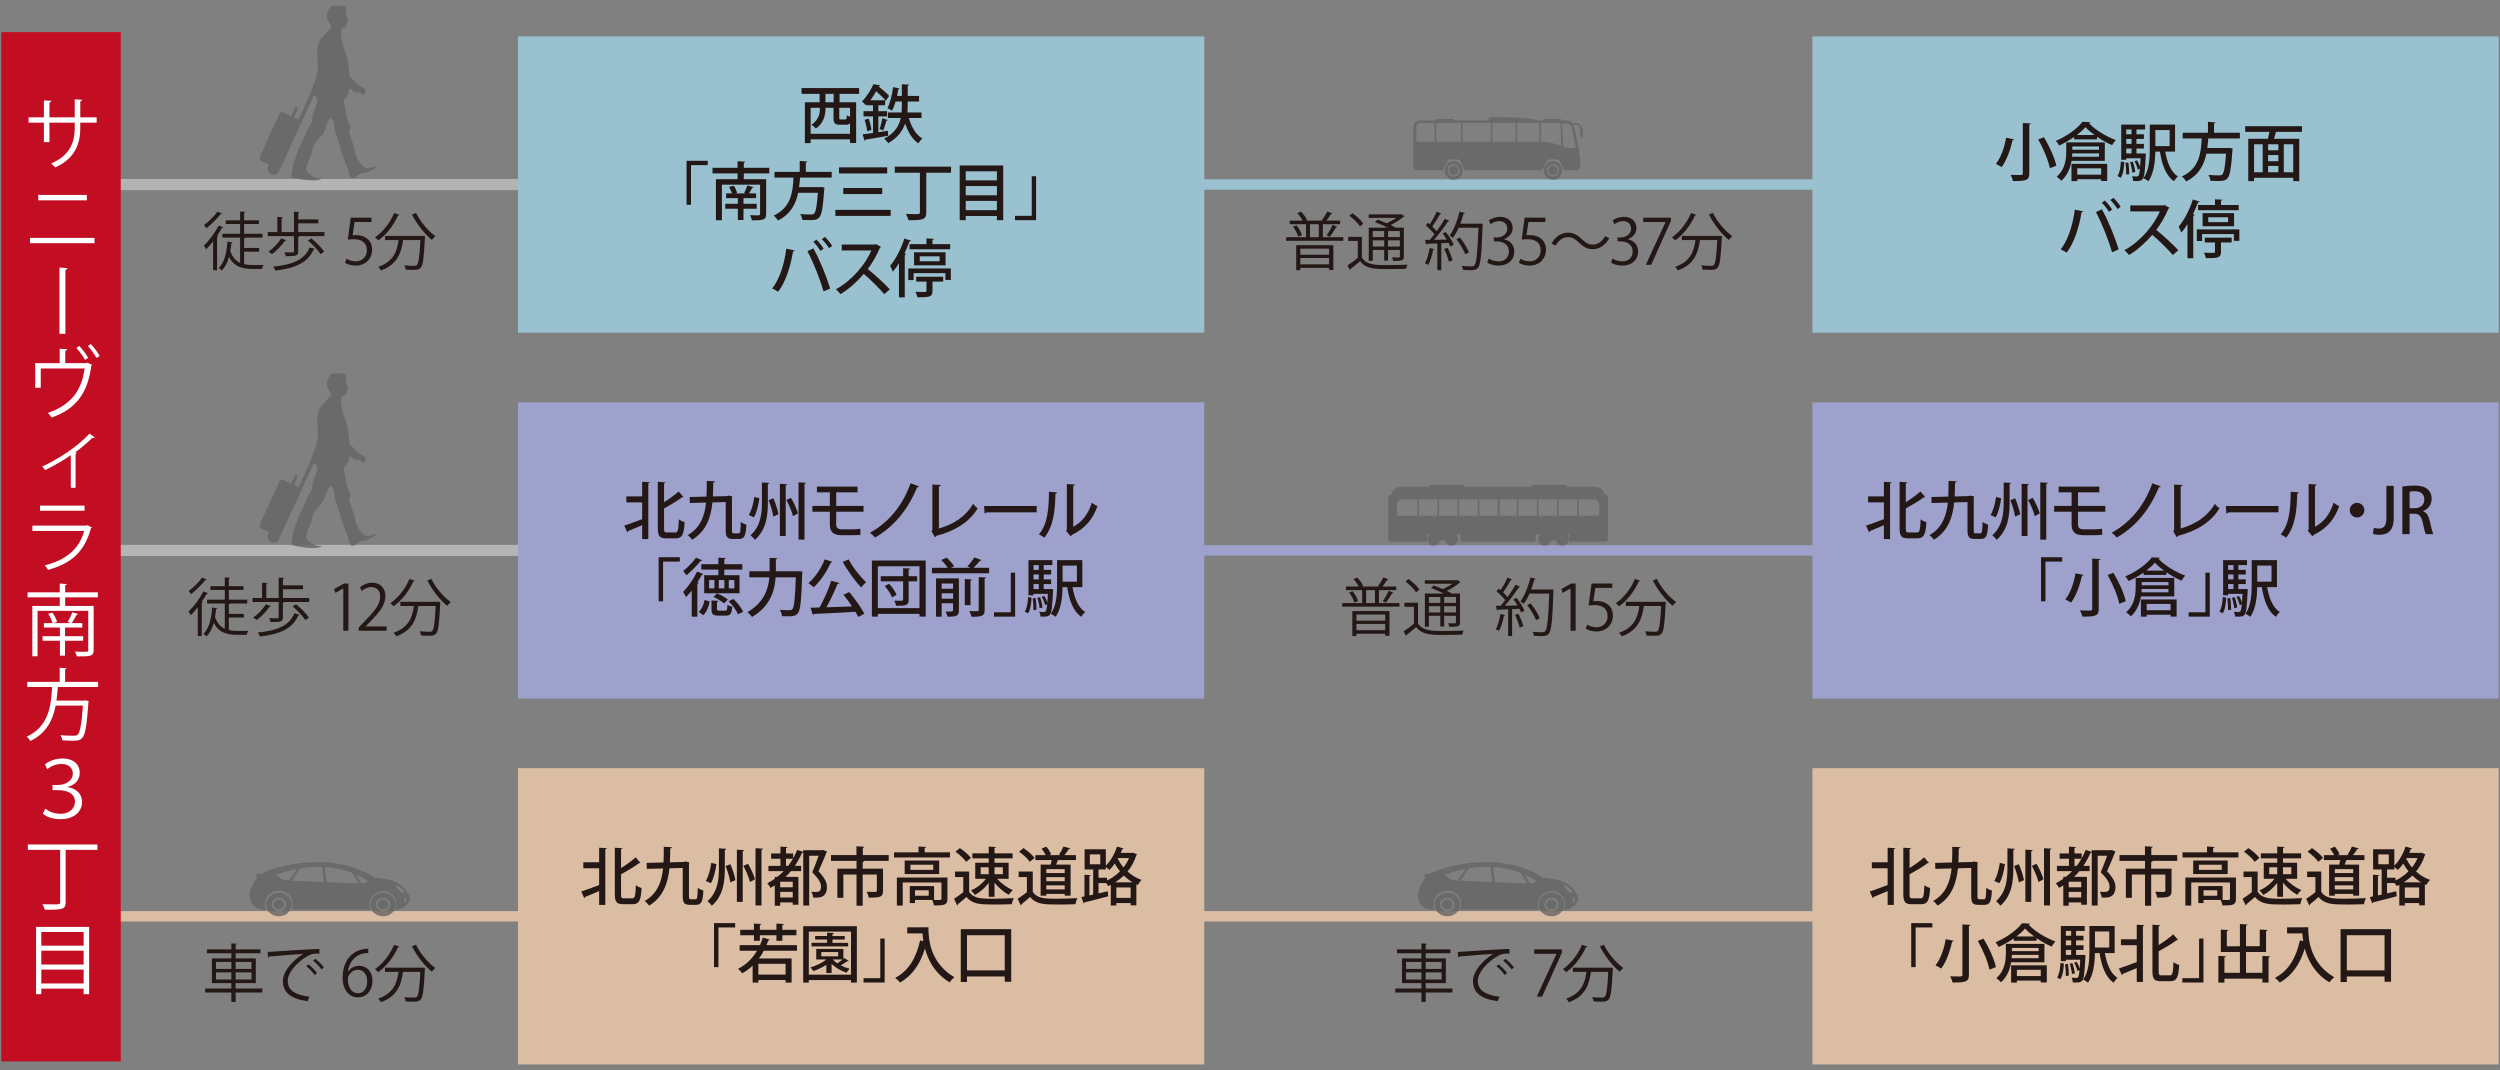 <?xml version="1.0" encoding="UTF-8"?><svg id="uuid-f7ce8099-743c-4bac-acda-3692e77cee48" xmlns="http://www.w3.org/2000/svg" xmlns:xlink="http://www.w3.org/1999/xlink" viewBox="0 0 1000 428"><rect x="0" y="0" width="1000" height="428" fill="#808080" stroke="none"/><defs><style>.uuid-d6e1a2a5-a325-4d92-a8ad-3cd336a2e633{fill:#231815;}.uuid-2a2b2605-cd29-4ac0-937c-fa1f090de139{stroke:#dbbda3;}.uuid-2a2b2605-cd29-4ac0-937c-fa1f090de139,.uuid-bbd5cfa9-ef59-4976-90af-04d18034c4a8,.uuid-0cde0322-2833-4301-be36-d4b521cdf63c,.uuid-99ce14c1-7767-4b2c-b187-8fd55e6f2005,.uuid-0061aa5a-0ff9-4318-963f-d249d41303e2{fill:none;}.uuid-2a2b2605-cd29-4ac0-937c-fa1f090de139,.uuid-bbd5cfa9-ef59-4976-90af-04d18034c4a8,.uuid-99ce14c1-7767-4b2c-b187-8fd55e6f2005{stroke-width:4.149px;}.uuid-2a2b2605-cd29-4ac0-937c-fa1f090de139,.uuid-bbd5cfa9-ef59-4976-90af-04d18034c4a8,.uuid-99ce14c1-7767-4b2c-b187-8fd55e6f2005,.uuid-0061aa5a-0ff9-4318-963f-d249d41303e2{stroke-miterlimit:10;}.uuid-36892728-83c1-45fd-b8c0-404f120d822b{fill:#fff;}.uuid-bbd5cfa9-ef59-4976-90af-04d18034c4a8{stroke:#99c1d0;}.uuid-e911c756-4f69-47b7-bcb6-e5d13b74dbc3{clip-path:url(#uuid-a9c51a9f-f672-4e49-8918-9c1c9b3c8556);}.uuid-e0442dbe-1f6d-4b71-95f2-2a05f6f85ea5{opacity:.8;}.uuid-788169d8-8987-431d-ac58-d5d0988a099f{fill:#9da1cb;}.uuid-99a53959-9965-4515-9a19-185543152ff3{fill:#c30d23;}.uuid-02916e3c-edeb-40ba-811f-584127fb3f13{fill:#99c1d0;}.uuid-a05debcf-2848-4e3c-a70c-aefa37d35bf7{clip-path:url(#uuid-f3fb1484-c748-44ea-99a5-428bfd2d5840);}.uuid-78da658a-01d8-4a09-8623-b3594565992a{fill:#656464;}.uuid-99ce14c1-7767-4b2c-b187-8fd55e6f2005{stroke:#9da1cb;}.uuid-0061aa5a-0ff9-4318-963f-d249d41303e2{stroke:#b4b4b5;stroke-width:4.47px;}.uuid-f7b000df-0d66-4bf0-a79d-50195a9c2675{fill:#dbbda3;}</style><clipPath id="uuid-f3fb1484-c748-44ea-99a5-428bfd2d5840"><rect class="uuid-0cde0322-2833-4301-be36-d4b521cdf63c" x="539.568" y="190.023" width="60.281" height="32.21"/></clipPath><clipPath id="uuid-a9c51a9f-f672-4e49-8918-9c1c9b3c8556"><rect class="uuid-0cde0322-2833-4301-be36-d4b521cdf63c" x="599.027" y="190.023" width="59.841" height="32.21"/></clipPath></defs><line class="uuid-0061aa5a-0ff9-4318-963f-d249d41303e2" x1="24.265" y1="220.17" x2="402.57" y2="220.17"/><line class="uuid-99ce14c1-7767-4b2c-b187-8fd55e6f2005" x1="373.754" y1="220.17" x2="815.582" y2="220.17"/><rect class="uuid-788169d8-8987-431d-ac58-d5d0988a099f" x="724.968" y="160.919" width="274.514" height="118.505"/><path class="uuid-d6e1a2a5-a325-4d92-a8ad-3cd336a2e633" d="M753.561,198.553v-5.819l3.074.176c-.025.202-.202.353-.604.428v22.295h-2.47v-5.542c-2.091.907-4.156,1.764-5.617,2.343,0,.227-.151.403-.328.479l-1.209-2.67c1.789-.58,4.484-1.562,7.154-2.57v-6.726h-6.323v-2.394h6.323ZM762.328,211.376c0,1.385.176,1.612,1.209,1.612h3.275c1.108,0,1.259-1.083,1.436-5.266.604.479,1.612.958,2.293,1.109-.252,4.761-.882,6.5-3.527,6.5h-3.804c-2.595,0-3.376-.882-3.376-4.006v-18.592l3.099.202c-.025.202-.202.353-.604.403v7.533c2.166-1.335,4.333-2.948,5.845-4.283l1.889,2.217c-.101.101-.302.176-.579.126-1.839,1.411-4.534,2.998-7.154,4.434v8.011Z"/><path class="uuid-d6e1a2a5-a325-4d92-a8ad-3cd336a2e633" d="M789.493,212.183c0,.982.126,1.159.781,1.159h1.864c.655,0,.807-.806.882-4.585.555.479,1.562.932,2.242,1.083-.227,4.384-.781,5.744-2.897,5.744h-2.519c-2.167,0-2.847-.756-2.847-3.426v-11.336l-5.316.151c-.604,5.82-2.418,11.462-8.111,14.914-.403-.58-1.159-1.36-1.814-1.814,5.14-2.947,6.827-7.759,7.382-13.049l-6.5.176-.075-2.394,6.752-.176c.101-2.066.101-4.207.101-6.273l3.274.176c-.024.277-.252.429-.68.479-.025,1.813-.051,3.678-.151,5.567l5.744-.151.353-.227,1.688.403c-.025.176-.075.428-.151.579v13Z"/><path class="uuid-d6e1a2a5-a325-4d92-a8ad-3cd336a2e633" d="M796.211,206.01c1.158-1.839,1.864-4.736,2.217-7.23l2.04.529c-.378,2.544-1.032,5.719-2.217,7.608l-2.04-.907ZM801.476,192.986l2.948.176c-.025.202-.177.353-.58.428v7.306c0,5.24-.529,10.933-5.189,15.04-.378-.58-1.209-1.436-1.738-1.839,4.106-3.653,4.56-8.667,4.56-13.201v-7.911ZM806.036,206.615c-.228-1.688-1.033-4.434-1.89-6.524l1.89-.781c.932,2.066,1.788,4.736,2.04,6.399l-2.04.907ZM808.655,193.515l2.923.176c-.025.202-.177.353-.58.403v20.305h-2.343v-20.884ZM813.896,206.438c-.378-1.688-1.512-4.383-2.646-6.424l1.84-.882c1.158,1.965,2.368,4.56,2.796,6.248l-1.99,1.058ZM816.112,192.936l2.998.176c-.025.227-.176.353-.604.428v22.295h-2.394v-22.9Z"/><path class="uuid-d6e1a2a5-a325-4d92-a8ad-3cd336a2e633" d="M831.185,204.7v5.039c0,1.184.528,1.99,2.217,1.99h4.434c.856,0,2.268-.076,2.998-.227.025.68.05,1.864.075,2.393-.756.126-2.166.176-3.048.176h-4.711c-3.376,0-4.51-1.663-4.51-4.283v-5.089h-6.979v-2.317h6.979v-5.442h-5.164v-2.292h16.249v2.292h-8.54v5.442h10.933v2.317h-10.933Z"/><path class="uuid-d6e1a2a5-a325-4d92-a8ad-3cd336a2e633" d="M864.318,194.573c-.126.251-.479.377-.781.377-4.006,9.725-9.825,15.997-16.804,20.053-.428-.529-1.335-1.386-2.04-1.889,6.727-3.779,12.646-9.851,16.249-19.801l3.376,1.26Z"/><path class="uuid-d6e1a2a5-a325-4d92-a8ad-3cd336a2e633" d="M872.272,211.401c5.895-1.688,10.782-4.837,13.654-9.85.453.58,1.335,1.386,1.839,1.789-3.325,5.517-9.095,9.069-16.576,11.009-.051.227-.228.479-.454.554l-1.436-2.368.353-.529v-18.188l3.376.176c-.025.277-.252.504-.756.58v16.828Z"/><path class="uuid-d6e1a2a5-a325-4d92-a8ad-3cd336a2e633" d="M890.342,202.408h21.035v2.52h-20.028c-.15.252-.479.428-.806.453l-.201-2.973Z"/><path class="uuid-d6e1a2a5-a325-4d92-a8ad-3cd336a2e633" d="M919.492,196.941c-.025.277-.252.454-.604.504-.151,7.003-.781,13-4.434,17.609-.555-.403-1.486-.957-2.192-1.31,3.527-4.005,3.98-10.429,4.031-17.03l3.199.227ZM925.992,210.721c3.754-1.94,6.146-5.467,7.432-9.624.529.428,1.638,1.058,2.242,1.386-1.814,5.139-4.837,8.842-10.178,11.462-.101.227-.328.428-.504.58l-1.89-2.268.353-.453v-18.189l3.175.176c-.051.252-.227.479-.63.554v16.375Z"/><path class="uuid-d6e1a2a5-a325-4d92-a8ad-3cd336a2e633" d="M945.744,204.07c0,1.612-1.311,2.922-2.923,2.922s-2.922-1.31-2.922-2.922,1.31-2.922,2.922-2.922c1.663,0,2.923,1.361,2.923,2.922Z"/><path class="uuid-d6e1a2a5-a325-4d92-a8ad-3cd336a2e633" d="M957.484,207.245c0,5.089-2.419,6.676-5.795,6.676-.882,0-1.914-.151-2.519-.378l.353-2.418c.479.176,1.134.302,1.914.302,1.94,0,3.124-.856,3.124-4.283v-12.798h2.923v12.898Z"/><path class="uuid-d6e1a2a5-a325-4d92-a8ad-3cd336a2e633" d="M969.203,204.474c1.437.529,2.242,1.889,2.695,3.93.58,2.519,1.059,4.509,1.437,5.24h-3.023c-.277-.554-.73-2.242-1.209-4.61-.529-2.569-1.461-3.552-3.502-3.552h-1.764v8.162h-2.896v-19.02c1.234-.227,2.947-.403,4.686-.403,2.52,0,4.282.454,5.492,1.537,1.008.882,1.536,2.217,1.536,3.779,0,2.469-1.512,4.157-3.451,4.888v.05ZM965.803,203.29c2.418,0,3.93-1.386,3.93-3.451,0-2.494-1.764-3.351-3.854-3.351-.982,0-1.688.075-2.041.176v6.625h1.966Z"/><path class="uuid-d6e1a2a5-a325-4d92-a8ad-3cd336a2e633" d="M816.414,240.505v-17.609h8.465v1.738h-6.701v15.871h-1.764Z"/><path class="uuid-d6e1a2a5-a325-4d92-a8ad-3cd336a2e633" d="M833.395,229.975c-.05.202-.276.353-.604.328-.73,3.25-2.191,7.91-4.383,10.757-.58-.428-1.663-1.007-2.293-1.259,2.167-2.67,3.527-7.079,4.132-10.48l3.148.655ZM836.896,223.425l3.225.176c-.025.227-.176.378-.63.454v19.448c0,2.67-.957,3.199-6.524,3.149-.151-.68-.579-1.814-.957-2.494,1.108.051,2.267.076,3.099.076,1.562,0,1.788,0,1.788-.705v-20.104ZM847.704,241.513c-.554-3.048-2.569-7.835-4.66-11.513l2.317-.882c2.166,3.577,4.282,8.238,4.938,11.362l-2.595,1.033Z"/><path class="uuid-d6e1a2a5-a325-4d92-a8ad-3cd336a2e633" d="M857.425,229.018c-1.839,1.285-3.905,2.469-5.996,3.401-.277-.529-.856-1.386-1.31-1.864,4.308-1.764,8.59-4.913,10.631-7.608l3.199.151c-.05.202-.277.353-.579.403,2.469,2.67,6.902,5.366,10.707,6.726-.529.58-1.084,1.411-1.462,2.066-1.965-.856-4.106-2.041-6.046-3.351v1.033h-9.145v-.957ZM869.693,238.566h-13.302c-.479,2.796-1.612,5.794-4.081,7.986-.353-.454-1.335-1.335-1.864-1.663,3.426-2.922,3.829-7.054,3.829-10.127v-3.577h15.418v7.381ZM856.366,246.678v-6.903h14.284v6.853h-2.418v-.731h-9.548v.781h-2.318ZM856.694,235.593c-.025.428-.051.881-.101,1.335h10.782v-1.335h-10.682ZM867.376,232.822h-10.682v1.285h10.682v-1.285ZM865.587,228.237c-1.411-1.033-2.695-2.116-3.628-3.174-.856,1.033-2.065,2.116-3.451,3.174h7.079ZM868.232,241.563h-9.548v2.52h9.548v-2.52Z"/><path class="uuid-d6e1a2a5-a325-4d92-a8ad-3cd336a2e633" d="M883.902,229.068v17.584h-8.439v-1.738h6.701v-15.846h1.738Z"/><path class="uuid-d6e1a2a5-a325-4d92-a8ad-3cd336a2e633" d="M890.479,239.07c-.151,2.368-.403,4.812-1.436,6.272l-1.285-.73c.907-1.31,1.234-3.577,1.335-5.794l1.386.252ZM898.011,235.593l1.134.126c0,.176-.025.428-.075.655-.303,6.374-.58,8.691-1.234,9.472-.479.604-.958.806-2.57.806-.378,0-.78,0-1.209-.025-.025-.58-.227-1.386-.504-1.915.807.101,1.512.101,1.839.101s.529-.05.73-.277c.252-.302.454-1.108.605-2.821l-.832.328c-.201-.907-.756-2.292-1.335-3.326l1.033-.353c.479.781.906,1.789,1.184,2.595h.025c.075-.907.151-2.041.201-3.426h-5.743v.605h-2.016v-14.083h9.548v1.965h-3.451v1.915h2.973v1.864h-2.973v1.965h2.973v1.864h-2.973v1.99h2.217l.453-.025ZM891.234,244.058c.051-1.285-.075-3.199-.303-4.711l1.159-.126c.252,1.486.378,3.401.353,4.661l-1.209.176ZM893.376,226.02h-2.116v1.915h2.116v-1.915ZM893.376,231.764v-1.965h-2.116v1.965h2.116ZM891.26,233.628v1.99h2.116v-1.99h-2.116ZM893.88,238.893c.479,1.285.881,2.998.982,4.106l-1.185.252c-.075-1.108-.453-2.821-.906-4.131l1.108-.227ZM910.783,234.862h-3.93c.781,4.409,2.242,8.137,5.063,9.951-.529.428-1.234,1.31-1.562,1.94-3.25-2.318-4.787-6.55-5.618-11.891h-1.839c-.076,3.854-.555,8.691-2.771,11.866-.403-.378-1.386-1.008-1.939-1.234,2.317-3.275,2.494-8.036,2.494-11.714v-9.724h10.102v10.807ZM908.617,226.247h-5.719v6.424h5.719v-6.424Z"/><path class="uuid-d6e1a2a5-a325-4d92-a8ad-3cd336a2e633" d="M551.588,241.23h8.188v1.436h-22.875v-1.436h7.961v-5.189h-6.499v-1.436h5.113c-.453-.957-1.259-2.066-2.065-2.947l1.437-.68c1.032,1.007,1.989,2.393,2.418,3.401l-.429.227h6.727l-.378-.176c.756-.932,1.688-2.444,2.192-3.477l2.015.806c-.075.151-.252.202-.528.202-.479.781-1.234,1.814-1.915,2.645h5.542v1.436h-6.902v5.189ZM541.737,241.054c-.302-1.159-1.158-2.821-2.091-4.031l1.411-.554c.957,1.184,1.839,2.822,2.191,3.93l-1.512.655ZM540.932,254.431v-10.001h14.863v9.9h-1.713v-.832h-11.513v.932h-1.638ZM554.082,245.815h-11.513v2.444h11.513v-2.444ZM542.569,252.088h11.513v-2.519h-11.513v2.519ZM546.448,236.041v5.189h3.527v-5.189h-3.527ZM557.382,237.099c-.101.151-.252.202-.528.202-.63,1.108-1.688,2.721-2.52,3.779l-1.234-.58c.806-1.108,1.839-2.922,2.418-4.182l1.864.781Z"/><path class="uuid-d6e1a2a5-a325-4d92-a8ad-3cd336a2e633" d="M567.203,241.104v8.289c1.939,2.998,5.517,2.998,10.304,2.998,2.745,0,5.97-.05,7.936-.176-.202.378-.454,1.159-.555,1.663-1.713.051-4.434.101-6.953.101-5.517,0-8.969,0-11.462-3.149-1.336,1.159-2.722,2.267-3.854,3.124,0,.227-.051.328-.228.403l-.957-1.814c1.234-.806,2.771-1.915,4.132-3.023v-6.802h-3.805v-1.612h5.442ZM563.398,231.607c1.638,1.159,3.527,2.897,4.333,4.182l-1.259,1.159c-.807-1.285-2.646-3.099-4.283-4.308l1.209-1.033ZM577.557,237.426c-1.587-.781-3.526-1.638-5.164-2.242l1.108-.982c1.108.403,2.394.907,3.628,1.461,1.335-.604,2.745-1.386,3.829-2.167h-11.034v-1.386h12.772l.276-.075,1.285.831c-.075.101-.252.176-.403.202-1.284,1.108-3.225,2.368-5.164,3.3.781.353,1.486.73,2.065,1.058h3.25v11.462c0,1.663-.529,1.839-4.282,1.839-.076-.454-.277-1.033-.479-1.436.73.025,1.436.051,1.939.051,1.083,0,1.209,0,1.209-.454v-2.57h-4.736v4.258h-1.536v-4.258h-4.561v4.358h-1.612v-13.251h7.608ZM576.121,238.787h-4.561v2.393h4.561v-2.393ZM571.561,244.984h4.561v-2.494h-4.561v2.494ZM582.394,241.18v-2.393h-4.736v2.393h4.736ZM577.657,244.984h4.736v-2.494h-4.736v2.494Z"/><path class="uuid-d6e1a2a5-a325-4d92-a8ad-3cd336a2e633" d="M602.07,246.042c-.05.151-.201.252-.504.252-.402,2.141-1.108,4.56-1.965,6.046-.302-.202-.907-.479-1.284-.655.831-1.411,1.461-3.829,1.864-6.122l1.889.479ZM604.867,231.808c-.126.176-.328.227-.529.202-.781,1.461-2.041,3.502-3.099,4.938.68.655,1.31,1.31,1.764,1.89,1.234-1.713,2.418-3.502,3.25-4.963l1.813.856c-.075.151-.277.202-.555.202-1.41,2.192-3.627,5.165-5.593,7.356,1.612-.025,3.351-.05,5.114-.101-.504-.832-1.083-1.688-1.662-2.393.705-.378.982-.504,1.234-.655,1.284,1.587,2.645,3.703,3.174,5.089l-1.31.756c-.177-.428-.403-.932-.706-1.486l-2.922.151v10.782h-1.587v-10.707c-1.562.05-2.973.126-4.081.151-.051.201-.202.302-.378.327l-.454-1.889h1.89c.604-.68,1.234-1.436,1.864-2.268-.806-1.083-2.242-2.494-3.477-3.501l.831-1.083c.252.202.504.403.781.605.982-1.461,2.142-3.552,2.797-5.039l1.839.781ZM607.865,251.03c-.277-1.36-1.084-3.477-1.864-5.063l1.36-.479c.806,1.587,1.637,3.653,1.965,5.013l-1.461.529ZM620.512,235.789l.906.101c0,.151-.025.378-.05.555-.403,11.815-.807,15.77-1.814,17.004-.68.832-1.36.982-3.099.982-.856,0-1.889-.025-2.896-.101-.051-.479-.228-1.159-.555-1.612,1.738.151,3.325.176,3.955.176.504,0,.832-.076,1.108-.403.832-.882,1.26-4.787,1.638-15.04h-7.91c-.681,1.562-1.461,2.973-2.268,4.056-.327-.252-.957-.68-1.386-.907,1.688-2.191,3.149-5.945,4.031-9.598l2.116.554c-.051.227-.277.302-.555.277-.353,1.335-.78,2.67-1.284,3.98h7.684l.378-.025ZM612.273,241.356c1.461,1.839,3.023,4.283,3.628,5.92l-1.486.806c-.58-1.612-2.091-4.157-3.527-6.021l1.386-.706Z"/><path class="uuid-d6e1a2a5-a325-4d92-a8ad-3cd336a2e633" d="M628.217,252.29v-16.904h-.05l-3.099,1.789-.504-1.562,3.904-2.192h1.789v18.869h-2.041Z"/><path class="uuid-d6e1a2a5-a325-4d92-a8ad-3cd336a2e633" d="M644.905,233.42v1.738h-6.777l-.781,5.341c.403-.05.807-.101,1.462-.101,3.351,0,6.349,1.99,6.349,5.794,0,3.729-2.771,6.399-6.5,6.399-1.89,0-3.477-.554-4.333-1.108l.604-1.638c.705.479,2.091,1.058,3.729,1.058,2.368,0,4.408-1.738,4.384-4.459,0-2.595-1.663-4.409-5.19-4.409-1.007,0-1.788.076-2.418.176l1.184-8.792h8.289Z"/><path class="uuid-d6e1a2a5-a325-4d92-a8ad-3cd336a2e633" d="M656.124,232.312c-.102.176-.277.252-.605.227-1.763,3.98-4.686,7.709-7.885,9.977-.303-.328-.907-.907-1.335-1.209,3.124-2.116,6.021-5.769,7.658-9.724l2.167.73ZM664.94,240.726l.403-.025.957.101c0,.176-.024.403-.024.605-.403,8.137-.781,11.059-1.663,12.017-.705.806-1.461.882-2.998.882-.856,0-1.939-.025-3.022-.101-.025-.504-.252-1.209-.555-1.688,1.713.151,3.351.177,3.955.177.529,0,.831-.051,1.083-.328.655-.655,1.059-3.275,1.386-9.976h-6.928c-.68,4.837-2.091,9.724-8.843,12.143-.227-.428-.68-1.083-1.083-1.436,6.097-2.041,7.532-6.273,8.138-10.707h-5.417v-1.663h14.611ZM662.724,231.531c1.663,3.477,4.963,7.381,7.76,9.296-.454.353-1.084,1.033-1.411,1.511-2.821-2.242-6.071-6.374-7.961-10.152l1.612-.655Z"/><path class="uuid-d6e1a2a5-a325-4d92-a8ad-3cd336a2e633" d="M79.114,242.893c-.907,1.184-1.864,2.267-2.771,3.174-.177-.353-.655-1.083-.932-1.436,2.015-1.915,4.409-5.064,5.92-8.062l1.89.73c-.101.201-.353.252-.58.227-.554,1.033-1.209,2.091-1.915,3.124l.479.151c-.05.151-.202.277-.504.302v13.327h-1.587v-11.538ZM82.717,231.783c-.101.227-.353.227-.554.201-1.36,1.738-3.754,4.082-5.719,5.668-.202-.328-.655-.932-.958-1.234,1.864-1.411,4.157-3.628,5.366-5.391l1.864.756ZM91.534,247.024v5.013c1.083.227,2.242.328,3.451.328.58,0,3.477,0,4.283-.025-.227.378-.479,1.134-.554,1.587h-3.854c-4.131,0-7.331-.857-9.372-4.787-.604,2.242-1.537,4.106-2.897,5.391-.277-.302-.832-.781-1.234-1.008,2.242-2.041,3.174-5.92,3.501-10.505l2.066.277c-.025.202-.202.302-.504.328-.101,1.083-.227,2.141-.403,3.174.856,2.519,2.217,3.93,3.905,4.686v-10.077h-7.079v-1.537h7.079v-3.905h-5.744v-1.486h5.744v-3.501l2.116.126c-.025.176-.177.302-.504.353v3.023h5.895v1.486h-5.895v3.905h7.356v1.537h-6.877c-.05.125-.202.227-.479.277v3.854h5.996v1.486h-5.996Z"/><path class="uuid-d6e1a2a5-a325-4d92-a8ad-3cd336a2e633" d="M113.181,239.189h10.48v1.612h-10.001c-.05.151-.202.252-.504.328v5.794c0,1.839-.907,1.915-4.938,1.915-.076-.479-.328-1.083-.554-1.562,1.562.05,2.897.05,3.3.05.403-.025.504-.126.504-.428v-6.097h-10.48v-1.612h3.83v-6.096l2.191.151c-.025.176-.151.302-.479.353v5.593h4.938v-8.162l2.217.151c-.025.177-.151.303-.504.328v2.62h8.036v1.562h-8.036v3.501ZM108.394,242.464c-.076.151-.277.252-.554.202-1.31,1.94-3.351,4.031-5.165,5.366-.328-.302-.982-.781-1.386-1.033,1.814-1.209,3.83-3.3,5.064-5.29l2.041.755ZM119.831,245.891c-.05.151-.201.227-.503.252-2.167,5.089-7.029,7.507-15.368,8.465-.126-.504-.479-1.184-.831-1.612,7.96-.731,12.646-2.847,14.611-7.659l2.091.554ZM122.099,248.007c-.958-1.537-3.124-3.854-5.063-5.441l1.36-.856c1.939,1.537,4.157,3.753,5.164,5.34l-1.461.958Z"/><path class="uuid-d6e1a2a5-a325-4d92-a8ad-3cd336a2e633" d="M137.315,252.29v-16.904h-.05l-3.099,1.789-.504-1.562,3.905-2.192h1.789v18.869h-2.041Z"/><path class="uuid-d6e1a2a5-a325-4d92-a8ad-3cd336a2e633" d="M154.63,252.29h-11.16v-1.285l1.839-1.94c4.484-4.535,6.752-7.281,6.752-10.354,0-2.016-.882-3.879-3.603-3.879-1.512,0-2.872.831-3.779,1.562l-.706-1.461c1.159-1.033,2.872-1.839,4.887-1.839,3.804,0,5.315,2.771,5.315,5.366,0,3.552-2.494,6.575-6.398,10.505l-1.486,1.562v.051h8.338v1.713Z"/><path class="uuid-d6e1a2a5-a325-4d92-a8ad-3cd336a2e633" d="M165.939,232.312c-.101.176-.277.252-.604.227-1.764,3.98-4.686,7.709-7.885,9.977-.302-.328-.907-.907-1.335-1.209,3.124-2.116,6.021-5.769,7.659-9.724l2.167.73ZM174.757,240.726l.403-.025.958.101c0,.176-.025.403-.025.605-.403,8.137-.781,11.059-1.663,12.017-.706.806-1.461.882-2.998.882-.856,0-1.939-.025-3.023-.101-.025-.504-.252-1.209-.554-1.688,1.713.151,3.351.177,3.955.177.529,0,.832-.051,1.083-.328.655-.655,1.058-3.275,1.386-9.976h-6.928c-.68,4.837-2.091,9.724-8.842,12.143-.227-.428-.68-1.083-1.083-1.436,6.097-2.041,7.533-6.273,8.137-10.707h-5.417v-1.663h14.612ZM172.54,231.531c1.663,3.477,4.963,7.381,7.759,9.296-.453.353-1.083,1.033-1.411,1.511-2.821-2.242-6.071-6.374-7.96-10.152l1.612-.655Z"/><line class="uuid-2a2b2605-cd29-4ac0-937c-fa1f090de139" x1="24.265" y1="366.522" x2="739.51" y2="366.522"/><rect class="uuid-f7b000df-0d66-4bf0-a79d-50195a9c2675" x="724.968" y="307.271" width="274.514" height="118.505"/><path class="uuid-d6e1a2a5-a325-4d92-a8ad-3cd336a2e633" d="M755.056,344.905v-5.819l3.074.176c-.025.202-.202.353-.604.428v22.295h-2.47v-5.542c-2.091.907-4.156,1.764-5.617,2.343,0,.227-.151.403-.328.479l-1.209-2.67c1.789-.58,4.484-1.562,7.154-2.57v-6.726h-6.323v-2.394h6.323ZM763.823,357.728c0,1.385.176,1.612,1.209,1.612h3.275c1.108,0,1.259-1.083,1.436-5.266.604.479,1.612.958,2.293,1.109-.252,4.761-.882,6.5-3.527,6.5h-3.804c-2.595,0-3.376-.882-3.376-4.006v-18.592l3.099.202c-.025.202-.201.353-.604.403v7.533c2.166-1.335,4.333-2.948,5.845-4.283l1.889,2.217c-.101.101-.302.176-.579.126-1.839,1.411-4.534,2.998-7.154,4.434v8.011Z"/><path class="uuid-d6e1a2a5-a325-4d92-a8ad-3cd336a2e633" d="M790.988,358.534c0,.982.126,1.159.781,1.159h1.864c.655,0,.807-.806.882-4.585.555.479,1.562.932,2.242,1.083-.227,4.384-.781,5.744-2.897,5.744h-2.519c-2.167,0-2.847-.756-2.847-3.426v-11.336l-5.316.151c-.604,5.82-2.418,11.462-8.111,14.914-.403-.58-1.159-1.36-1.814-1.814,5.14-2.947,6.827-7.759,7.382-13.049l-6.5.176-.075-2.394,6.752-.176c.101-2.066.101-4.207.101-6.273l3.274.176c-.024.277-.252.429-.68.479-.025,1.813-.051,3.678-.151,5.567l5.744-.151.353-.227,1.688.403c-.025.176-.075.428-.151.579v13Z"/><path class="uuid-d6e1a2a5-a325-4d92-a8ad-3cd336a2e633" d="M797.706,352.362c1.158-1.839,1.864-4.736,2.217-7.23l2.04.529c-.378,2.544-1.032,5.719-2.217,7.608l-2.04-.907ZM802.971,339.337l2.948.176c-.025.202-.177.353-.58.428v7.306c0,5.24-.529,10.933-5.189,15.04-.378-.58-1.209-1.436-1.738-1.839,4.106-3.653,4.56-8.667,4.56-13.201v-7.911ZM807.531,352.966c-.228-1.688-1.033-4.434-1.89-6.524l1.89-.781c.932,2.066,1.788,4.736,2.04,6.399l-2.04.907ZM810.15,339.867l2.923.176c-.025.202-.177.353-.579.403v20.305h-2.344v-20.884ZM815.391,352.79c-.378-1.688-1.512-4.383-2.646-6.424l1.84-.882c1.158,1.965,2.368,4.56,2.796,6.248l-1.99,1.058ZM817.607,339.287l2.998.176c-.025.227-.176.353-.604.428v22.295h-2.394v-22.9Z"/><path class="uuid-d6e1a2a5-a325-4d92-a8ad-3cd336a2e633" d="M836.702,340.068h7.508c.428-.075.453-.101.479-.101.101.05.176.126,1.562.68-.05.101-.126.252-.252.302-.831,2.167-1.965,4.862-3.199,7.558,2.418,2.57,3.376,4.434,3.376,6.172,0,4.358-2.947,4.358-4.434,4.358-.354,0-.731,0-1.084-.025-.025-.655-.327-1.663-.756-2.318.504.05,1.008.076,1.437.076,1.436,0,2.469,0,2.469-2.192,0-1.511-1.008-3.149-3.502-5.668.982-2.368,1.864-4.636,2.545-6.601h-3.779v19.902h-2.368v-21.187c-.151.076-.302.126-.504.101-.806,1.864-1.764,3.603-2.847,5.215h2.494v2.116h-4.081c-.655.806-1.36,1.562-2.116,2.292h5.114v11.16h-2.268v-.957h-5.013v1.335h-2.167v-8.112c-.555.353-1.134.68-1.713.982-.277-.504-.882-1.411-1.285-1.864,1.033-.504,2.041-1.108,2.998-1.789v-.756h1.008c.907-.706,1.738-1.461,2.544-2.292h-6.097v-2.116h4.812v-2.847h-3.729v-2.091h3.729v-2.746l2.796.176c-.025.202-.201.353-.579.403v2.167h2.872v1.915c.604-1.058,1.158-2.192,1.612-3.351l2.418.806v-.706ZM832.495,354.906v-2.217h-5.013v2.217h5.013ZM827.482,358.987h5.013v-2.242h-5.013v2.242ZM829.8,346.341h.882c.68-.907,1.31-1.839,1.889-2.847h-2.771v2.847Z"/><path class="uuid-d6e1a2a5-a325-4d92-a8ad-3cd336a2e633" d="M870.882,342.033v2.317h-10.228v.025h.428c-.025.227-.201.353-.604.428v2.67h8.137v8.842c0,2.494-1.083,2.746-5.693,2.746-.126-.706-.479-1.713-.831-2.368.982.05,1.939.076,2.646.076,1.209,0,1.41,0,1.41-.504v-6.449h-5.668v12.47h-2.469v-12.47h-5.266v9.296h-2.393v-11.639h7.658v-3.124h-10.203v-2.317h10.178v-3.527l3.149.201c-.025.202-.202.353-.604.428v2.897h10.354Z"/><path class="uuid-d6e1a2a5-a325-4d92-a8ad-3cd336a2e633" d="M885.258,340.925h10.127v2.065h-22.371v-2.065h9.8v-2.318l3.023.176c-.025.227-.177.353-.579.403v1.738ZM894.377,351.001v8.54c0,2.418-1.134,2.646-5.366,2.646-.101-.68-.453-1.612-.755-2.217h-6.853v1.26h-2.091v-6.802h9.724v5.542c.58,0,1.083.025,1.512.025,1.234,0,1.436-.025,1.436-.479v-6.525h-15.493v9.246h-2.343v-11.236h20.229ZM877.271,344.225h13.806v5.391h-13.806v-5.391ZM888.684,347.953v-2.066h-9.119v2.066h9.119ZM886.895,358.307v-2.191h-5.491v2.191h5.491Z"/><path class="uuid-d6e1a2a5-a325-4d92-a8ad-3cd336a2e633" d="M903.057,348.608v8.112c1.764,2.771,5.215,2.771,9.17,2.771,2.872,0,6.398-.101,8.666-.252-.277.58-.655,1.713-.781,2.444-1.738.076-4.282.126-6.65.126-5.719,0-8.969,0-11.463-3.023-1.184,1.058-2.418,2.091-3.426,2.897,0,.277-.075.378-.302.479l-1.26-2.645c1.134-.731,2.494-1.663,3.703-2.646v-6.046h-3.301v-2.217h5.644ZM899.354,339.237c1.612,1.083,3.526,2.695,4.408,3.93l-1.889,1.562c-.807-1.209-2.671-2.922-4.283-4.056l1.764-1.436ZM910.892,358.71v-5.567c-1.512,2.015-3.553,3.804-5.567,4.837-.328-.555-1.033-1.386-1.537-1.814,2.217-.907,4.535-2.721,5.971-4.635h-4.258v-6.449h5.392v-1.738h-6.55v-2.016h6.55v-2.695l2.896.176c-.024.201-.201.353-.579.403v2.116h7.23v2.016h-7.23v1.738h5.644v6.449h-4.561c1.562,1.839,4.057,3.602,6.223,4.509-.529.453-1.26,1.31-1.612,1.889-1.939-1.058-4.081-2.872-5.693-4.812v5.593h-2.317ZM907.692,346.895v2.796h3.199v-2.796h-3.199ZM916.534,346.895h-3.325v2.796h3.325v-2.796Z"/><path class="uuid-d6e1a2a5-a325-4d92-a8ad-3cd336a2e633" d="M928.505,348.608v8.112c1.764,2.771,5.215,2.771,9.17,2.771,2.872,0,6.398-.101,8.666-.252-.277.58-.655,1.713-.781,2.444-1.738.076-4.282.126-6.65.126-5.719,0-8.969,0-11.462-3.023-1.185,1.058-2.419,2.091-3.427,2.897,0,.277-.075.378-.302.479l-1.26-2.645c1.134-.731,2.494-1.663,3.703-2.646v-6.046h-3.301v-2.217h5.644ZM924.802,339.237c1.612,1.083,3.526,2.695,4.408,3.93l-1.889,1.562c-.807-1.209-2.671-2.922-4.283-4.056l1.764-1.436ZM931.654,345.837h4.03c.151-.579.277-1.209.403-1.813h-6.525v-1.965h4.106c-.378-.806-1.008-1.813-1.612-2.595l1.84-.806c.806.907,1.637,2.167,1.939,3.048l-.781.353h4.484l-.504-.201c.63-.907,1.36-2.268,1.738-3.25l2.771.781c-.101.202-.303.277-.63.277-.429.705-1.108,1.637-1.764,2.393h4.636v1.965h-7.23c-.201.554-.429,1.209-.681,1.813h5.77v12.42h-2.368v-.706h-7.356v.706h-2.267v-12.42ZM941.277,349.238v-1.587h-7.356v1.587h7.356ZM933.921,350.85v1.638h7.356v-1.638h-7.356ZM933.921,355.763h7.356v-1.637h-7.356v1.637Z"/><path class="uuid-d6e1a2a5-a325-4d92-a8ad-3cd336a2e633" d="M968.64,341.076l1.588.706c-.076.151-.202.252-.303.327-.781,2.494-1.99,4.661-3.502,6.5,1.537,1.385,3.401,2.595,5.593,3.351-.479.453-1.159,1.385-1.486,2.015-.201-.076-.378-.176-.579-.252v8.414h-2.293v-.907h-5.719v.982h-2.217v-8.288c-.353.176-.705.353-1.058.504-.177-.353-.504-.806-.807-1.209h-3.048v4.132l3.678-.857.227,2.016c-3.451.932-7.154,1.839-9.497,2.418-.025.227-.177.353-.353.403l-.933-2.519,1.26-.252v-8.666l2.52.151c-.025.202-.177.328-.555.378v7.734l1.512-.328v-10.052h-3.426v-8.087h8.489v6.55c1.864-1.789,3.553-4.686,4.484-7.633l2.671.806c-.076.176-.277.277-.605.252-.176.504-.377.982-.579,1.486h4.535l.402-.076ZM951.333,341.756v3.955h4.182v-3.955h-4.182ZM958.21,351.102v1.083c1.864-.856,3.653-2.091,5.19-3.653-.832-1.008-1.512-2.066-2.092-3.099-.68.982-1.436,1.839-2.191,2.569-.327-.353-.907-.881-1.386-1.259v1.033h-2.922v3.325h3.4ZM968.464,352.941c-1.335-.781-2.494-1.713-3.527-2.721-1.058,1.033-2.242,1.939-3.451,2.721h6.979ZM961.938,359.139h5.719v-4.157h-5.719v4.157ZM962.493,343.52c.604,1.159,1.36,2.317,2.317,3.451.882-1.134,1.638-2.393,2.217-3.753h-4.358l-.176.302Z"/><path class="uuid-d6e1a2a5-a325-4d92-a8ad-3cd336a2e633" d="M764.485,386.857v-17.609h8.465v1.738h-6.701v15.871h-1.764Z"/><path class="uuid-d6e1a2a5-a325-4d92-a8ad-3cd336a2e633" d="M781.466,376.327c-.05.202-.276.353-.604.328-.73,3.25-2.191,7.91-4.383,10.757-.58-.428-1.663-1.007-2.293-1.259,2.167-2.67,3.527-7.079,4.132-10.48l3.148.655ZM784.968,369.777l3.225.176c-.025.227-.176.378-.63.454v19.448c0,2.67-.957,3.199-6.524,3.149-.151-.68-.579-1.814-.957-2.494,1.108.051,2.267.076,3.099.076,1.562,0,1.788,0,1.788-.705v-20.104ZM795.775,387.865c-.554-3.048-2.569-7.835-4.66-11.513l2.317-.882c2.166,3.577,4.282,8.238,4.938,11.362l-2.595,1.033Z"/><path class="uuid-d6e1a2a5-a325-4d92-a8ad-3cd336a2e633" d="M805.496,375.37c-1.839,1.285-3.905,2.469-5.996,3.401-.277-.529-.856-1.386-1.31-1.864,4.308-1.764,8.59-4.913,10.631-7.608l3.199.151c-.05.202-.277.353-.579.403,2.469,2.67,6.902,5.366,10.707,6.726-.529.58-1.084,1.411-1.462,2.066-1.965-.856-4.106-2.041-6.046-3.351v1.033h-9.145v-.957ZM817.765,384.917h-13.302c-.479,2.796-1.612,5.794-4.081,7.986-.353-.454-1.335-1.335-1.864-1.663,3.426-2.922,3.829-7.054,3.829-10.127v-3.577h15.418v7.381ZM804.438,393.029v-6.903h14.284v6.853h-2.418v-.731h-9.548v.781h-2.318ZM804.766,381.945c-.025.428-.051.881-.101,1.335h10.782v-1.335h-10.682ZM815.447,379.173h-10.682v1.285h10.682v-1.285ZM813.658,374.588c-1.411-1.033-2.695-2.116-3.628-3.174-.856,1.033-2.065,2.116-3.451,3.174h7.079ZM816.304,387.915h-9.548v2.52h9.548v-2.52Z"/><path class="uuid-d6e1a2a5-a325-4d92-a8ad-3cd336a2e633" d="M825.564,385.421c-.151,2.368-.403,4.812-1.436,6.272l-1.285-.73c.907-1.31,1.234-3.577,1.335-5.794l1.386.252ZM833.097,381.945l1.134.126c0,.176-.025.428-.075.655-.303,6.374-.58,8.691-1.234,9.472-.479.604-.958.806-2.57.806-.378,0-.78,0-1.209-.025-.025-.58-.227-1.386-.504-1.915.807.101,1.512.101,1.839.101s.529-.05.73-.277c.252-.302.454-1.108.605-2.821l-.832.328c-.201-.907-.756-2.292-1.335-3.326l1.033-.353c.479.781.906,1.789,1.184,2.595h.025c.075-.907.151-2.041.201-3.426h-5.743v.605h-2.016v-14.083h9.548v1.965h-3.451v1.915h2.973v1.864h-2.973v1.965h2.973v1.864h-2.973v1.99h2.217l.453-.025ZM826.32,390.409c.051-1.285-.075-3.199-.303-4.711l1.159-.126c.252,1.486.378,3.401.353,4.661l-1.209.176ZM828.462,372.372h-2.116v1.915h2.116v-1.915ZM828.462,378.115v-1.965h-2.116v1.965h2.116ZM826.346,379.979v1.99h2.116v-1.99h-2.116ZM828.966,385.245c.479,1.285.881,2.998.982,4.106l-1.185.252c-.075-1.108-.453-2.821-.906-4.131l1.108-.227ZM845.869,381.214h-3.93c.781,4.409,2.242,8.137,5.063,9.951-.529.428-1.234,1.31-1.562,1.94-3.25-2.318-4.787-6.55-5.618-11.891h-1.839c-.076,3.854-.555,8.691-2.771,11.866-.403-.378-1.386-1.008-1.939-1.234,2.317-3.275,2.494-8.036,2.494-11.714v-9.724h10.102v10.807ZM843.703,372.598h-5.719v6.424h5.719v-6.424Z"/><path class="uuid-d6e1a2a5-a325-4d92-a8ad-3cd336a2e633" d="M854.698,375.697v-5.819l3.074.176c-.025.202-.202.353-.604.428v22.295h-2.47v-5.542c-2.091.907-4.156,1.764-5.617,2.343,0,.227-.151.403-.328.479l-1.209-2.67c1.789-.58,4.484-1.562,7.154-2.57v-6.726h-6.323v-2.394h6.323ZM863.466,388.52c0,1.385.176,1.612,1.209,1.612h3.275c1.108,0,1.259-1.083,1.436-5.266.604.479,1.612.958,2.293,1.109-.252,4.761-.882,6.5-3.527,6.5h-3.804c-2.595,0-3.376-.882-3.376-4.006v-18.592l3.099.202c-.025.202-.201.353-.604.403v7.533c2.166-1.335,4.333-2.948,5.845-4.283l1.889,2.217c-.101.101-.302.176-.579.126-1.839,1.411-4.534,2.998-7.154,4.434v8.011Z"/><path class="uuid-d6e1a2a5-a325-4d92-a8ad-3cd336a2e633" d="M881.378,375.42v17.584h-8.438v-1.738h6.7v-15.846h1.738Z"/><path class="uuid-d6e1a2a5-a325-4d92-a8ad-3cd336a2e633" d="M904.959,382.348l3.073.176c-.025.202-.201.353-.604.428v10.052h-2.469v-1.537h-15.191v1.562h-2.418v-10.682l3.023.176c-.025.202-.202.353-.605.403v6.197h6.197v-8.313h-7.633v-8.969l2.998.177c-.025.227-.202.353-.604.428v6.046h5.239v-8.893l3.049.201c-.025.202-.177.353-.604.403v8.288h5.491v-6.676l3.124.176c-.025.227-.201.378-.604.428v8.389h-8.011v8.313h6.55v-6.777Z"/><path class="uuid-d6e1a2a5-a325-4d92-a8ad-3cd336a2e633" d="M920.849,370.911h2.443c0,4.66.604,14.183,10.379,19.977-.529.403-1.512,1.436-1.914,2.041-5.845-3.527-8.591-8.792-9.851-13.528-1.864,6.122-5.014,10.807-9.951,13.604-.402-.504-1.36-1.411-1.965-1.864,5.315-2.721,8.465-7.986,9.977-14.989l1.31.302c-.176-1.108-.277-2.141-.353-3.099h-6.097v-2.418h6.021v-.025Z"/><path class="uuid-d6e1a2a5-a325-4d92-a8ad-3cd336a2e633" d="M936.234,371.666h20.18v21.036h-2.596v-2.116h-15.09v2.217h-2.494v-21.136ZM938.729,388.142h15.09v-14.058h-15.09v14.058Z"/><rect class="uuid-f7b000df-0d66-4bf0-a79d-50195a9c2675" x="207.2" y="307.271" width="274.514" height="118.505"/><path class="uuid-d6e1a2a5-a325-4d92-a8ad-3cd336a2e633" d="M239.654,344.905v-5.819l3.073.176c-.025.202-.201.353-.604.428v22.295h-2.469v-5.542c-2.091.907-4.157,1.764-5.618,2.343,0,.227-.151.403-.327.479l-1.209-2.67c1.789-.58,4.484-1.562,7.155-2.57v-6.726h-6.323v-2.394h6.323ZM248.421,357.728c0,1.385.177,1.612,1.209,1.612h3.275c1.108,0,1.26-1.083,1.436-5.266.604.479,1.612.958,2.292,1.109-.252,4.761-.882,6.5-3.527,6.5h-3.804c-2.595,0-3.375-.882-3.375-4.006v-18.592l3.099.202c-.025.202-.202.353-.605.403v7.533c2.167-1.335,4.333-2.948,5.845-4.283l1.89,2.217c-.101.101-.302.176-.58.126-1.839,1.411-4.535,2.998-7.155,4.434v8.011Z"/><path class="uuid-d6e1a2a5-a325-4d92-a8ad-3cd336a2e633" d="M275.587,358.534c0,.982.126,1.159.781,1.159h1.864c.655,0,.806-.806.882-4.585.554.479,1.562.932,2.242,1.083-.227,4.384-.781,5.744-2.897,5.744h-2.52c-2.167,0-2.847-.756-2.847-3.426v-11.336l-5.315.151c-.604,5.82-2.418,11.462-8.112,14.914-.403-.58-1.159-1.36-1.814-1.814,5.139-2.947,6.827-7.759,7.381-13.049l-6.5.176-.076-2.394,6.751-.176c.101-2.066.101-4.207.101-6.273l3.275.176c-.025.277-.252.429-.68.479-.025,1.813-.051,3.678-.151,5.567l5.744-.151.353-.227,1.688.403c-.025.176-.076.428-.151.579v13Z"/><path class="uuid-d6e1a2a5-a325-4d92-a8ad-3cd336a2e633" d="M282.304,352.362c1.159-1.839,1.864-4.736,2.217-7.23l2.041.529c-.378,2.544-1.033,5.719-2.217,7.608l-2.041-.907ZM287.57,339.337l2.947.176c-.025.202-.176.353-.58.428v7.306c0,5.24-.529,10.933-5.189,15.04-.378-.58-1.209-1.436-1.738-1.839,4.106-3.653,4.56-8.667,4.56-13.201v-7.911ZM292.129,352.966c-.227-1.688-1.033-4.434-1.889-6.524l1.889-.781c.932,2.066,1.789,4.736,2.041,6.399l-2.041.907ZM294.75,339.867l2.922.176c-.025.202-.177.353-.58.403v20.305h-2.343v-20.884ZM299.989,352.79c-.378-1.688-1.511-4.383-2.645-6.424l1.839-.882c1.159,1.965,2.368,4.56,2.796,6.248l-1.99,1.058ZM302.207,339.287l2.998.176c-.025.227-.176.353-.604.428v22.295h-2.393v-22.9Z"/><path class="uuid-d6e1a2a5-a325-4d92-a8ad-3cd336a2e633" d="M321.3,340.068h7.507c.428-.075.454-.101.479-.101.101.05.176.126,1.562.68-.05.101-.126.252-.252.302-.831,2.167-1.965,4.862-3.199,7.558,2.418,2.57,3.376,4.434,3.376,6.172,0,4.358-2.948,4.358-4.434,4.358-.353,0-.73,0-1.083-.025-.025-.655-.328-1.663-.756-2.318.504.05,1.007.076,1.436.076,1.436,0,2.469,0,2.469-2.192,0-1.511-1.008-3.149-3.502-5.668.982-2.368,1.864-4.636,2.544-6.601h-3.779v19.902h-2.368v-21.187c-.151.076-.302.126-.504.101-.806,1.864-1.763,3.603-2.847,5.215h2.494v2.116h-4.081c-.655.806-1.36,1.562-2.116,2.292h5.114v11.16h-2.268v-.957h-5.013v1.335h-2.167v-8.112c-.554.353-1.134.68-1.713.982-.277-.504-.882-1.411-1.285-1.864,1.033-.504,2.041-1.108,2.998-1.789v-.756h1.008c.907-.706,1.738-1.461,2.544-2.292h-6.097v-2.116h4.812v-2.847h-3.729v-2.091h3.729v-2.746l2.796.176c-.025.202-.201.353-.579.403v2.167h2.872v1.915c.605-1.058,1.159-2.192,1.612-3.351l2.418.806v-.706ZM317.093,354.906v-2.217h-5.013v2.217h5.013ZM312.08,358.987h5.013v-2.242h-5.013v2.242ZM314.398,346.341h.881c.68-.907,1.31-1.839,1.89-2.847h-2.771v2.847Z"/><path class="uuid-d6e1a2a5-a325-4d92-a8ad-3cd336a2e633" d="M355.48,342.033v2.317h-10.228v.025h.428c-.025.227-.201.353-.604.428v2.67h8.137v8.842c0,2.494-1.083,2.746-5.693,2.746-.126-.706-.479-1.713-.832-2.368.982.05,1.94.076,2.646.076,1.209,0,1.411,0,1.411-.504v-6.449h-5.668v12.47h-2.469v-12.47h-5.265v9.296h-2.394v-11.639h7.659v-3.124h-10.203v-2.317h10.177v-3.527l3.149.201c-.025.202-.202.353-.605.428v2.897h10.354Z"/><path class="uuid-d6e1a2a5-a325-4d92-a8ad-3cd336a2e633" d="M369.855,340.925h10.127v2.065h-22.371v-2.065h9.8v-2.318l3.023.176c-.025.227-.176.353-.58.403v1.738ZM378.975,351.001v8.54c0,2.418-1.133,2.646-5.366,2.646-.101-.68-.454-1.612-.756-2.217h-6.852v1.26h-2.091v-6.802h9.724v5.542c.58,0,1.083.025,1.512.025,1.234,0,1.436-.025,1.436-.479v-6.525h-15.493v9.246h-2.343v-11.236h20.229ZM361.87,344.225h13.806v5.391h-13.806v-5.391ZM373.282,347.953v-2.066h-9.12v2.066h9.12ZM371.493,358.307v-2.191h-5.492v2.191h5.492Z"/><path class="uuid-d6e1a2a5-a325-4d92-a8ad-3cd336a2e633" d="M387.655,348.608v8.112c1.764,2.771,5.215,2.771,9.17,2.771,2.872,0,6.399-.101,8.666-.252-.277.58-.655,1.713-.781,2.444-1.738.076-4.283.126-6.651.126-5.719,0-8.968,0-11.462-3.023-1.184,1.058-2.418,2.091-3.426,2.897,0,.277-.076.378-.302.479l-1.26-2.645c1.134-.731,2.494-1.663,3.704-2.646v-6.046h-3.3v-2.217h5.643ZM383.952,339.237c1.612,1.083,3.527,2.695,4.409,3.93l-1.89,1.562c-.806-1.209-2.67-2.922-4.283-4.056l1.764-1.436ZM395.49,358.71v-5.567c-1.512,2.015-3.552,3.804-5.568,4.837-.327-.555-1.033-1.386-1.537-1.814,2.217-.907,4.535-2.721,5.971-4.635h-4.257v-6.449h5.391v-1.738h-6.55v-2.016h6.55v-2.695l2.897.176c-.025.201-.202.353-.58.403v2.116h7.23v2.016h-7.23v1.738h5.643v6.449h-4.56c1.562,1.839,4.056,3.602,6.222,4.509-.529.453-1.259,1.31-1.612,1.889-1.939-1.058-4.081-2.872-5.693-4.812v5.593h-2.317ZM392.291,346.895v2.796h3.2v-2.796h-3.2ZM401.133,346.895h-3.326v2.796h3.326v-2.796Z"/><path class="uuid-d6e1a2a5-a325-4d92-a8ad-3cd336a2e633" d="M413.103,348.608v8.112c1.763,2.771,5.215,2.771,9.17,2.771,2.872,0,6.399-.101,8.666-.252-.277.58-.655,1.713-.781,2.444-1.738.076-4.283.126-6.651.126-5.719,0-8.968,0-11.462-3.023-1.184,1.058-2.418,2.091-3.426,2.897,0,.277-.076.378-.302.479l-1.26-2.645c1.134-.731,2.494-1.663,3.704-2.646v-6.046h-3.3v-2.217h5.643ZM409.4,339.237c1.612,1.083,3.527,2.695,4.409,3.93l-1.89,1.562c-.806-1.209-2.67-2.922-4.283-4.056l1.764-1.436ZM416.252,345.837h4.031c.151-.579.277-1.209.403-1.813h-6.525v-1.965h4.106c-.378-.806-1.008-1.813-1.612-2.595l1.839-.806c.806.907,1.638,2.167,1.94,3.048l-.781.353h4.484l-.504-.201c.63-.907,1.36-2.268,1.738-3.25l2.771.781c-.101.202-.302.277-.629.277-.429.705-1.109,1.637-1.764,2.393h4.635v1.965h-7.23c-.202.554-.428,1.209-.68,1.813h5.769v12.42h-2.368v-.706h-7.356v.706h-2.268v-12.42ZM425.875,349.238v-1.587h-7.356v1.587h7.356ZM418.52,350.85v1.638h7.356v-1.638h-7.356ZM418.52,355.763h7.356v-1.637h-7.356v1.637Z"/><path class="uuid-d6e1a2a5-a325-4d92-a8ad-3cd336a2e633" d="M453.238,341.076l1.587.706c-.076.151-.202.252-.302.327-.781,2.494-1.99,4.661-3.502,6.5,1.537,1.385,3.401,2.595,5.593,3.351-.479.453-1.159,1.385-1.486,2.015-.202-.076-.378-.176-.579-.252v8.414h-2.292v-.907h-5.719v.982h-2.217v-8.288c-.353.176-.706.353-1.058.504-.177-.353-.504-.806-.806-1.209h-3.048v4.132l3.678-.857.227,2.016c-3.452.932-7.155,1.839-9.498,2.418-.025.227-.176.353-.353.403l-.932-2.519,1.259-.252v-8.666l2.52.151c-.025.202-.176.328-.554.378v7.734l1.511-.328v-10.052h-3.426v-8.087h8.49v6.55c1.864-1.789,3.552-4.686,4.484-7.633l2.67.806c-.076.176-.277.277-.604.252-.176.504-.378.982-.58,1.486h4.535l.403-.076ZM435.931,341.756v3.955h4.182v-3.955h-4.182ZM442.809,351.102v1.083c1.864-.856,3.653-2.091,5.189-3.653-.831-1.008-1.511-2.066-2.091-3.099-.68.982-1.436,1.839-2.192,2.569-.327-.353-.907-.881-1.385-1.259v1.033h-2.922v3.325h3.401ZM453.062,352.941c-1.335-.781-2.494-1.713-3.527-2.721-1.058,1.033-2.242,1.939-3.451,2.721h6.979ZM446.537,359.139h5.719v-4.157h-5.719v4.157ZM447.091,343.52c.604,1.159,1.36,2.317,2.317,3.451.882-1.134,1.638-2.393,2.217-3.753h-4.358l-.176.302Z"/><path class="uuid-d6e1a2a5-a325-4d92-a8ad-3cd336a2e633" d="M285.608,386.857v-17.609h8.465v1.738h-6.701v15.871h-1.764Z"/><path class="uuid-d6e1a2a5-a325-4d92-a8ad-3cd336a2e633" d="M318.788,380.307h-13.276c-.554,1.083-1.209,2.116-1.915,3.073h13.049v9.649h-2.418v-1.033h-10.883v1.058h-2.292v-6.802c-1.26,1.209-2.646,2.242-4.182,3.074-.353-.504-1.108-1.361-1.612-1.814,3.099-1.562,5.668-4.056,7.558-7.205h-6.953v-2.242h8.137c.428-.957.806-1.965,1.134-3.023l2.847.832c-.101.201-.328.302-.68.302-.227.655-.454,1.285-.706,1.889h12.193v2.242ZM301.582,376.327v-2.217h-5.492v-2.192h5.492v-2.494l2.948.176c-.025.201-.202.353-.58.428v1.889h6.625v-2.494l2.973.176c-.025.227-.202.353-.604.428v1.889h5.618v2.192h-5.618v2.217h-2.368v-2.217h-6.625v2.217h-2.368ZM314.228,389.83v-4.308h-10.883v4.308h10.883Z"/><path class="uuid-d6e1a2a5-a325-4d92-a8ad-3cd336a2e633" d="M321.281,370.482h21.464v22.547h-2.343v-1.008h-16.879v1.008h-2.242v-22.547ZM323.523,389.855h16.879v-17.206h-16.879v17.206ZM337.731,383.204l1.738,1.159c-.126.151-.353.176-.554.151-.68.454-1.688,1.108-2.62,1.638,1.108.579,2.368,1.058,3.577,1.36-.428.378-.982,1.083-1.26,1.562-2.167-.68-4.358-1.965-5.97-3.502v3.628h-2.116v-3.25c-1.587,1.008-3.426,1.864-5.165,2.494-.252-.403-.831-1.108-1.209-1.461,2.242-.68,4.686-1.813,6.424-3.199h-4.081v-4.207h10.858v3.955l.378-.328ZM339.268,377.133v1.436h-14.637v-1.436h6.197v-1.31h-4.761v-1.411h4.761v-1.36l2.746.176c-.025.202-.176.328-.58.403v.781h4.913v1.411h-4.913v1.31h6.273ZM328.511,380.836v1.688h6.751v-1.688h-6.751ZM333.323,383.784l-.101.101c.454.504,1.033.982,1.688,1.436.706-.454,1.512-1.033,2.142-1.537h-3.729Z"/><path class="uuid-d6e1a2a5-a325-4d92-a8ad-3cd336a2e633" d="M353.855,375.42v17.584h-8.439v-1.738h6.701v-15.846h1.738Z"/><path class="uuid-d6e1a2a5-a325-4d92-a8ad-3cd336a2e633" d="M368.921,370.911h2.444c0,4.66.604,14.183,10.379,19.977-.529.403-1.511,1.436-1.915,2.041-5.845-3.527-8.59-8.792-9.85-13.528-1.864,6.122-5.013,10.807-9.951,13.604-.403-.504-1.361-1.411-1.965-1.864,5.315-2.721,8.465-7.986,9.976-14.989l1.31.302c-.176-1.108-.277-2.141-.353-3.099h-6.097v-2.418h6.021v-.025Z"/><path class="uuid-d6e1a2a5-a325-4d92-a8ad-3cd336a2e633" d="M384.307,371.666h20.179v21.036h-2.595v-2.116h-15.09v2.217h-2.494v-21.136ZM386.801,388.142h15.09v-14.058h-15.09v14.058Z"/><path class="uuid-d6e1a2a5-a325-4d92-a8ad-3cd336a2e633" d="M104.938,395.417v1.587h-10.682v3.729h-1.713v-3.729h-10.48v-1.587h10.48v-2.167h-7.785v-9.9h7.785v-2.041h-9.775v-1.562h9.775v-2.394l2.217.151c-.025.176-.151.302-.504.353v1.89h9.9v1.562h-9.9v2.041h8.062v9.9h-8.062v2.167h10.682ZM86.396,384.785v2.796h6.147v-2.796h-6.147ZM86.396,391.814h6.147v-2.847h-6.147v2.847ZM100.604,384.785h-6.349v2.796h6.349v-2.796ZM100.604,391.814v-2.847h-6.349v2.847h6.349Z"/><path class="uuid-d6e1a2a5-a325-4d92-a8ad-3cd336a2e633" d="M107.067,380.78c1.889-.076,17.408-1.184,20.683-1.209l.025,1.889c-.328-.025-.63-.025-.932-.025-1.461,0-2.696.252-4.308,1.285-3.779,2.267-7.432,6.323-7.432,9.573,0,3.527,2.469,5.618,8.717,6.424l-.832,1.763c-7.155-1.033-9.825-3.703-9.825-8.188,0-3.552,3.502-7.86,8.112-10.757-2.771.202-10.203.756-13.453,1.058-.076.202-.353.378-.555.403l-.201-2.217ZM123.392,385.743c1.209.907,2.646,2.393,3.426,3.477l-.957.781c-.706-1.108-2.242-2.67-3.326-3.501l.856-.756ZM126.113,383.526c1.234.907,2.695,2.368,3.426,3.477l-.957.756c-.68-1.008-2.142-2.57-3.326-3.477l.857-.756Z"/><path class="uuid-d6e1a2a5-a325-4d92-a8ad-3cd336a2e633" d="M139.239,388.64c.856-1.259,2.393-2.317,4.409-2.317,3.199,0,5.341,2.393,5.341,6.021,0,3.451-2.116,6.6-5.794,6.6s-6.147-3.048-6.147-7.936c0-5.063,2.368-10.354,8.49-11.362.706-.101,1.335-.176,1.764-.176l.025,1.738c-5.24,0-7.734,3.804-8.162,7.432h.076ZM146.872,392.494c0-2.897-1.562-4.585-3.83-4.585-2.217,0-3.905,2.167-3.905,3.577.025,3.452,1.486,5.82,4.106,5.82,2.192,0,3.628-1.965,3.628-4.812Z"/><path class="uuid-d6e1a2a5-a325-4d92-a8ad-3cd336a2e633" d="M159.796,378.664c-.101.176-.277.252-.604.227-1.764,3.98-4.686,7.709-7.885,9.977-.302-.328-.907-.907-1.335-1.209,3.124-2.116,6.021-5.769,7.659-9.724l2.167.73ZM168.613,387.078l.403-.025.958.101c0,.176-.025.403-.025.605-.403,8.137-.781,11.059-1.663,12.017-.706.806-1.461.882-2.998.882-.856,0-1.939-.025-3.023-.101-.025-.504-.252-1.209-.554-1.688,1.713.151,3.351.177,3.955.177.529,0,.832-.051,1.083-.328.655-.655,1.058-3.275,1.386-9.976h-6.928c-.68,4.837-2.091,9.724-8.842,12.143-.227-.428-.68-1.083-1.083-1.436,6.097-2.041,7.533-6.273,8.137-10.707h-5.417v-1.663h14.612ZM166.396,377.883c1.663,3.477,4.963,7.381,7.759,9.296-.453.353-1.083,1.033-1.411,1.511-2.821-2.242-6.071-6.374-7.96-10.152l1.612-.655Z"/><line class="uuid-0061aa5a-0ff9-4318-963f-d249d41303e2" x1="24.265" y1="73.819" x2="402.57" y2="73.819"/><line class="uuid-bbd5cfa9-ef59-4976-90af-04d18034c4a8" x1="373.754" y1="73.819" x2="815.582" y2="73.819"/><rect class="uuid-02916e3c-edeb-40ba-811f-584127fb3f13" x="724.968" y="14.567" width="274.514" height="118.505"/><rect class="uuid-788169d8-8987-431d-ac58-d5d0988a099f" x="207.2" y="160.919" width="274.514" height="118.505"/><rect class="uuid-02916e3c-edeb-40ba-811f-584127fb3f13" x="207.2" y="14.567" width="274.514" height="118.505"/><path class="uuid-d6e1a2a5-a325-4d92-a8ad-3cd336a2e633" d="M805.621,55.75c-.05.202-.276.353-.604.328-.73,3.25-2.191,7.91-4.383,10.757-.58-.428-1.663-1.007-2.293-1.259,2.167-2.67,3.527-7.079,4.132-10.48l3.148.655ZM809.123,49.201l3.225.176c-.025.227-.176.378-.63.454v19.448c0,2.67-.957,3.199-6.524,3.149-.151-.68-.579-1.814-.957-2.494,1.108.051,2.267.076,3.099.076,1.562,0,1.788,0,1.788-.705v-20.104ZM819.931,67.289c-.554-3.048-2.569-7.835-4.66-11.513l2.317-.882c2.166,3.577,4.282,8.238,4.938,11.362l-2.595,1.033Z"/><path class="uuid-d6e1a2a5-a325-4d92-a8ad-3cd336a2e633" d="M829.651,54.793c-1.839,1.285-3.905,2.469-5.996,3.401-.277-.529-.856-1.386-1.31-1.864,4.308-1.764,8.59-4.913,10.631-7.608l3.199.151c-.05.202-.277.353-.579.403,2.469,2.67,6.902,5.366,10.707,6.726-.529.58-1.084,1.411-1.462,2.066-1.965-.856-4.106-2.041-6.046-3.351v1.033h-9.145v-.957ZM841.92,64.341h-13.302c-.479,2.796-1.612,5.794-4.081,7.986-.353-.454-1.335-1.335-1.864-1.663,3.426-2.922,3.829-7.054,3.829-10.127v-3.577h15.418v7.381ZM828.593,72.453v-6.903h14.284v6.853h-2.418v-.731h-9.548v.781h-2.318ZM828.921,61.369c-.025.428-.051.881-.101,1.335h10.782v-1.335h-10.682ZM839.603,58.597h-10.682v1.285h10.682v-1.285ZM837.813,54.012c-1.411-1.033-2.695-2.116-3.628-3.174-.856,1.033-2.065,2.116-3.451,3.174h7.079ZM840.459,67.339h-9.548v2.52h9.548v-2.52Z"/><path class="uuid-d6e1a2a5-a325-4d92-a8ad-3cd336a2e633" d="M849.72,64.845c-.151,2.368-.403,4.812-1.436,6.272l-1.285-.73c.907-1.31,1.234-3.577,1.335-5.794l1.386.252ZM857.252,61.369l1.134.126c0,.176-.025.428-.075.655-.303,6.374-.58,8.691-1.234,9.472-.479.604-.958.806-2.57.806-.378,0-.78,0-1.209-.025-.025-.58-.227-1.386-.504-1.915.807.101,1.512.101,1.839.101s.529-.05.731-.277c.251-.302.453-1.108.604-2.821l-.832.328c-.201-.907-.756-2.292-1.335-3.326l1.033-.353c.479.781.906,1.789,1.184,2.595h.025c.075-.907.151-2.041.201-3.426h-5.743v.605h-2.016v-14.083h9.548v1.965h-3.451v1.915h2.973v1.864h-2.973v1.965h2.973v1.864h-2.973v1.99h2.217l.453-.025ZM850.476,69.833c.05-1.285-.075-3.199-.303-4.711l1.159-.126c.252,1.486.378,3.401.353,4.661l-1.209.176ZM852.617,51.795h-2.116v1.915h2.116v-1.915ZM852.617,57.539v-1.965h-2.116v1.965h2.116ZM850.501,59.403v1.99h2.116v-1.99h-2.116ZM853.121,64.668c.479,1.285.881,2.998.982,4.106l-1.185.252c-.075-1.108-.453-2.821-.906-4.131l1.108-.227ZM870.024,60.638h-3.93c.781,4.409,2.242,8.137,5.063,9.951-.529.428-1.234,1.31-1.562,1.94-3.25-2.318-4.787-6.55-5.618-11.891h-1.839c-.076,3.854-.555,8.691-2.771,11.866-.403-.378-1.386-1.008-1.939-1.234,2.317-3.275,2.494-8.036,2.494-11.714v-9.724h10.102v10.807ZM867.858,52.022h-5.719v6.424h5.719v-6.424Z"/><path class="uuid-d6e1a2a5-a325-4d92-a8ad-3cd336a2e633" d="M895.951,55.398h-12.646c-.101,1.234-.201,2.519-.378,3.804h8.213l.529-.051,1.41.252c-.024.202-.05.504-.101.706-.504,7.356-1.032,10.203-2.04,11.261-.807.856-1.663,1.033-3.931,1.033-.831,0-1.813-.025-2.821-.076-.025-.706-.378-1.688-.831-2.343,1.788.151,3.577.176,4.282.176.58,0,.907-.05,1.234-.328.706-.604,1.185-2.998,1.562-8.364h-7.886c-.882,4.308-2.896,8.515-8.111,11.11-.353-.655-1.059-1.486-1.688-1.99,6.979-3.174,7.659-9.498,7.936-15.191h-7.607v-2.292h10.102v-4.358l3.049.202c-.025.202-.177.353-.604.403v3.754h10.328v2.292Z"/><path class="uuid-d6e1a2a5-a325-4d92-a8ad-3cd336a2e633" d="M920.794,52.753h-10.429c-.177.831-.454,1.839-.756,2.771h10.102v16.929h-2.418v-1.335h-15.67v1.335h-2.317v-16.929h7.859c.227-.856.429-1.839.604-2.771h-9.698v-2.268h22.723v2.268ZM901.623,57.715v11.186h3.451v-11.186h-3.451ZM911.348,60.109v-2.394h-4.106v2.394h4.106ZM911.348,64.467v-2.444h-4.106v2.444h4.106ZM907.241,66.382v2.519h4.106v-2.519h-4.106ZM917.293,68.901v-11.186h-3.779v11.186h3.779Z"/><path class="uuid-d6e1a2a5-a325-4d92-a8ad-3cd336a2e633" d="M833.291,84.527c-.051.227-.303.378-.681.428-.957,5.996-3.023,12.319-5.945,16.098-.655-.479-1.612-.957-2.394-1.285,2.797-3.502,4.888-9.624,5.644-15.921l3.376.68ZM844.829,100.902c-1.185-4.232-3.905-11.261-6.449-16.073l2.367-1.134c2.57,4.585,5.392,11.563,6.701,16.098l-2.619,1.109ZM841.957,80.219c1.058.982,2.242,2.544,2.896,3.603l-1.26.907c-.629-1.058-1.914-2.746-2.871-3.653l1.234-.856ZM845.357,79.136c1.084,1.007,2.268,2.494,2.923,3.577l-1.26.907c-.63-1.058-1.94-2.67-2.872-3.603l1.209-.881Z"/><path class="uuid-d6e1a2a5-a325-4d92-a8ad-3cd336a2e633" d="M867.803,83.116c-.101.177-.227.277-.428.353-1.386,3.225-2.822,5.769-4.862,8.49,2.595,2.091,6.524,5.643,8.817,8.137l-2.217,1.915c-2.066-2.444-5.87-6.172-8.213-8.087-2.293,2.696-5.845,6.071-9.296,8.087-.403-.554-1.26-1.436-1.839-1.94,6.575-3.577,11.891-10.152,14.183-15.519h-11.84v-2.393h13.226l.453-.151,2.016,1.108Z"/><path class="uuid-d6e1a2a5-a325-4d92-a8ad-3cd336a2e633" d="M874.989,89.691c-.781,1.235-1.588,2.368-2.444,3.351-.201-.579-.78-1.789-1.108-2.368,2.192-2.469,4.384-6.727,5.719-10.909l2.695.907c-.101.202-.327.277-.654.252-.58,1.612-1.26,3.225-2.016,4.787l.73.227c-.075.202-.227.353-.604.378v16.979h-2.317v-13.604ZM878.717,91.757h17.03v4.585h-2.191v-2.721h-12.723v2.771h-2.116v-4.635ZM879.221,82.008h6.777v-2.292l2.998.176c-.025.227-.202.353-.605.403v1.713h7.079v2.066h-16.249v-2.066ZM893.631,90.498h-12.596v-5.24h12.596v5.24ZM881.892,96.998v-1.94h10.782v1.94h-4.283v3.753c0,2.393-1.108,2.519-6.046,2.519-.101-.68-.453-1.562-.78-2.191,1.058.05,2.141.076,2.896.076,1.411,0,1.537-.025,1.537-.454v-3.703h-4.106ZM883.303,86.895v1.965h7.936v-1.965h-7.936Z"/><path class="uuid-d6e1a2a5-a325-4d92-a8ad-3cd336a2e633" d="M343.637,37.553h-7.81v3.351h6.625v16.299h-2.443v-1.461h-15.745v1.512h-2.318v-16.35h5.895v-3.351h-7.23v-2.317h23.025v2.317ZM324.265,53.525h15.745v-4.207c-.378.428-.907.579-1.663.579h-2.343c-2.141,0-2.595-.655-2.595-2.796v-3.98h-3.225v.403c0,2.494-.705,5.744-3.829,7.885-.328-.403-1.26-1.209-1.763-1.512,3.375-2.242,3.375-5.265,3.375-6.776h-3.703v10.404ZM333.46,40.903v-3.351h-3.275v3.351h3.275ZM338.07,47.781c.504,0,.604-.227.68-1.688.252.201.756.453,1.26.629v-3.602h-4.308v3.98c0,.605.101.68.655.68h1.713Z"/><path class="uuid-d6e1a2a5-a325-4d92-a8ad-3cd336a2e633" d="M351.345,52.87c1.235-.176,2.544-.353,3.804-.554l.101,1.99c-3.35.604-6.827,1.209-9.044,1.562-.05.227-.227.353-.428.403l-.705-2.544c1.159-.126,2.569-.328,4.131-.555v-6.625h-3.804v-2.065h3.804v-2.368h-2.418v-.353l-.378.403c-.378-.504-1.134-1.234-1.638-1.562,2.116-2.116,3.704-4.837,4.585-6.902l2.721.428c-.051.227-.227.353-.554.353l-.051.126c1.512,1.184,3.3,2.721,4.182,3.779l-1.36,1.915c-.781-1.033-2.393-2.57-3.829-3.779-.655,1.159-1.411,2.368-2.318,3.577h5.895v2.016h-2.696v2.368h3.477v2.065h-3.477v6.323ZM346.886,52.492c-.126-1.259-.554-3.149-1.058-4.585l1.638-.453c.529,1.436.982,3.325,1.108,4.535l-1.688.503ZM355.149,48.008c-.101.176-.277.252-.58.252-.277,1.133-.806,2.821-1.259,3.905l-1.461-.554c.378-1.159.882-3.023,1.108-4.308l2.192.706ZM368.602,47.202h-5.039c.983,3.577,2.746,6.625,5.366,8.212-.529.428-1.26,1.31-1.612,1.94-2.469-1.738-4.131-4.56-5.24-7.986-1.007,2.922-2.973,5.719-6.776,7.885-.328-.479-1.108-1.36-1.638-1.789,4.283-2.191,5.971-5.214,6.651-8.263h-5.139v-2.217h5.467c.075-1.008.101-1.99.101-2.922v-1.461h-2.494c-.403,1.386-.907,2.67-1.461,3.653-.428-.327-1.285-.756-1.839-1.007,1.108-1.915,1.864-5.215,2.292-8.415l2.62.604c-.05.177-.227.303-.554.303-.126.856-.302,1.738-.479,2.62h1.915v-4.66l2.922.176c-.025.201-.202.353-.58.403v4.081h4.535v2.242h-4.535v1.461c0,.932-.025,1.915-.126,2.922h5.643v2.217Z"/><path class="uuid-d6e1a2a5-a325-4d92-a8ad-3cd336a2e633" d="M274.628,81.923v-17.609h8.465v1.738h-6.701v15.871h-1.764Z"/><path class="uuid-d6e1a2a5-a325-4d92-a8ad-3cd336a2e633" d="M307.707,69.353h-10.178v2.318h8.943v13.881c0,2.343-.982,2.595-5.668,2.595-.126-.63-.504-1.512-.806-2.066.831.025,1.738.051,2.418.051,1.461,0,1.612,0,1.612-.58v-11.689h-15.267v14.234h-2.394v-16.425h8.667v-2.318h-10.027v-2.242h10.027v-2.62l3.099.176c-.025.227-.177.353-.605.428v2.015h10.178v2.242ZM302.693,83.485h-5.291v4.509h-2.267v-4.509h-5.039v-1.965h5.039v-2.268h-4.686v-1.889h2.343c-.252-.781-.73-1.814-1.159-2.595l1.89-.479c.58.857,1.108,2.041,1.335,2.822l-.856.252h4.358c-.252-.076-.479-.176-.68-.227.454-.857,1.008-2.091,1.26-2.973l2.519.705c-.076.151-.277.252-.58.252-.327.655-.806,1.512-1.285,2.242h2.847v1.889h-5.039v2.268h5.291v1.965Z"/><path class="uuid-d6e1a2a5-a325-4d92-a8ad-3cd336a2e633" d="M332.666,71.041h-12.646c-.101,1.234-.201,2.519-.378,3.804h8.213l.529-.051,1.411.252c-.025.202-.05.504-.101.706-.503,7.356-1.033,10.203-2.041,11.261-.806.856-1.663,1.033-3.93,1.033-.832,0-1.814-.025-2.822-.076-.025-.706-.378-1.688-.831-2.343,1.789.151,3.577.176,4.283.176.579,0,.907-.05,1.234-.328.705-.604,1.184-2.998,1.562-8.364h-7.885c-.882,4.308-2.897,8.515-8.112,11.11-.353-.655-1.058-1.486-1.688-1.99,6.978-3.174,7.658-9.498,7.936-15.191h-7.608v-2.292h10.102v-4.358l3.048.202c-.025.202-.176.353-.604.403v3.754h10.329v2.292Z"/><path class="uuid-d6e1a2a5-a325-4d92-a8ad-3cd336a2e633" d="M334.151,83.939h22.119v2.418h-22.119v-2.418ZM335.612,66.934h19.272v2.444h-19.272v-2.444ZM337.3,75.197h15.594v2.418h-15.594v-2.418Z"/><path class="uuid-d6e1a2a5-a325-4d92-a8ad-3cd336a2e633" d="M380.412,66.657v2.443h-9.9v15.846c0,2.897-1.26,3.149-7.104,3.149-.151-.73-.655-1.839-1.033-2.52,1.335.051,2.645.076,3.577.076,1.764,0,2.016,0,2.016-.756v-15.795h-10.052v-2.443h22.497Z"/><path class="uuid-d6e1a2a5-a325-4d92-a8ad-3cd336a2e633" d="M383.875,66.178h17.408v21.892h-2.52v-1.663h-12.47v1.663h-2.418v-21.892ZM398.763,68.521h-12.47v3.628h12.47v-3.628ZM398.763,74.416h-12.47v3.704h12.47v-3.704ZM386.293,84.065h12.47v-3.703h-12.47v3.703Z"/><path class="uuid-d6e1a2a5-a325-4d92-a8ad-3cd336a2e633" d="M414.434,70.486v17.584h-8.439v-1.738h6.701v-15.846h1.738Z"/><path class="uuid-d6e1a2a5-a325-4d92-a8ad-3cd336a2e633" d="M317.888,100.169c-.05.227-.302.378-.68.428-.957,5.996-3.023,12.319-5.945,16.098-.655-.479-1.612-.957-2.393-1.285,2.796-3.502,4.887-9.624,5.643-15.921l3.375.68ZM329.426,116.544c-1.184-4.232-3.905-11.261-6.449-16.073l2.368-1.134c2.569,4.585,5.391,11.563,6.701,16.098l-2.62,1.108ZM326.554,95.861c1.058.982,2.242,2.544,2.897,3.603l-1.26.907c-.63-1.058-1.915-2.746-2.872-3.653l1.234-.856ZM329.956,94.778c1.083,1.007,2.267,2.494,2.922,3.577l-1.259.907c-.63-1.058-1.94-2.67-2.872-3.603l1.209-.881Z"/><path class="uuid-d6e1a2a5-a325-4d92-a8ad-3cd336a2e633" d="M352.4,98.758c-.101.177-.227.277-.428.353-1.385,3.225-2.821,5.769-4.862,8.49,2.595,2.091,6.524,5.643,8.817,8.137l-2.217,1.915c-2.066-2.444-5.87-6.172-8.212-8.087-2.292,2.696-5.845,6.071-9.296,8.087-.403-.554-1.259-1.436-1.839-1.94,6.575-3.577,11.891-10.152,14.183-15.519h-11.84v-2.393h13.226l.454-.151,2.015,1.108Z"/><path class="uuid-d6e1a2a5-a325-4d92-a8ad-3cd336a2e633" d="M359.586,105.333c-.781,1.234-1.587,2.368-2.444,3.351-.201-.579-.781-1.789-1.108-2.368,2.192-2.469,4.384-6.727,5.719-10.909l2.696.907c-.101.202-.328.277-.655.252-.579,1.612-1.259,3.225-2.015,4.787l.73.227c-.076.202-.227.353-.604.378v16.979h-2.318v-13.604ZM363.314,107.399h17.03v4.585h-2.191v-2.721h-12.722v2.771h-2.116v-4.635ZM363.818,97.65h6.777v-2.292l2.998.176c-.025.227-.202.353-.604.403v1.713h7.079v2.066h-16.249v-2.066ZM378.228,106.14h-12.596v-5.24h12.596v5.24ZM366.489,112.64v-1.94h10.782v1.94h-4.283v3.753c0,2.393-1.108,2.519-6.046,2.519-.101-.68-.453-1.562-.781-2.191,1.058.05,2.142.076,2.897.076,1.411,0,1.537-.025,1.537-.454v-3.703h-4.106ZM367.899,102.538v1.965h7.936v-1.965h-7.936Z"/><path class="uuid-d6e1a2a5-a325-4d92-a8ad-3cd336a2e633" d="M529.138,94.873h8.188v1.436h-22.875v-1.436h7.961v-5.189h-6.499v-1.436h5.113c-.453-.957-1.259-2.066-2.065-2.947l1.437-.68c1.032,1.007,1.989,2.393,2.418,3.401l-.429.227h6.727l-.378-.176c.756-.932,1.688-2.444,2.192-3.477l2.015.806c-.075.151-.252.202-.528.202-.479.781-1.234,1.814-1.915,2.645h5.542v1.436h-6.902v5.189ZM519.287,94.696c-.302-1.159-1.158-2.821-2.091-4.031l1.411-.554c.957,1.184,1.839,2.822,2.191,3.93l-1.512.655ZM518.481,108.073v-10.001h14.863v9.9h-1.713v-.832h-11.513v.932h-1.638ZM531.632,99.458h-11.513v2.444h11.513v-2.444ZM520.119,105.73h11.513v-2.519h-11.513v2.519ZM523.998,89.683v5.189h3.527v-5.189h-3.527ZM534.932,90.741c-.101.151-.252.202-.528.202-.63,1.108-1.688,2.721-2.52,3.779l-1.234-.58c.806-1.108,1.839-2.922,2.418-4.182l1.864.781Z"/><path class="uuid-d6e1a2a5-a325-4d92-a8ad-3cd336a2e633" d="M544.753,94.747v8.289c1.939,2.998,5.517,2.998,10.304,2.998,2.745,0,5.97-.05,7.936-.176-.202.378-.454,1.159-.555,1.663-1.713.051-4.434.101-6.953.101-5.517,0-8.969,0-11.463-3.149-1.335,1.159-2.721,2.267-3.854,3.124,0,.227-.051.328-.228.403l-.957-1.814c1.234-.806,2.771-1.915,4.132-3.023v-6.802h-3.805v-1.612h5.442ZM540.948,85.25c1.638,1.159,3.527,2.897,4.333,4.182l-1.26,1.159c-.806-1.285-2.645-3.099-4.282-4.308l1.209-1.033ZM555.106,91.069c-1.587-.781-3.526-1.638-5.164-2.242l1.108-.982c1.108.403,2.394.907,3.628,1.461,1.335-.604,2.745-1.386,3.829-2.167h-11.034v-1.386h12.772l.276-.075,1.285.831c-.075.101-.252.176-.403.202-1.284,1.108-3.225,2.368-5.164,3.3.781.353,1.486.73,2.065,1.058h3.25v11.462c0,1.663-.529,1.839-4.282,1.839-.076-.454-.277-1.033-.479-1.436.73.025,1.436.051,1.939.051,1.083,0,1.209,0,1.209-.454v-2.57h-4.736v4.258h-1.536v-4.258h-4.561v4.358h-1.612v-13.251h7.608ZM553.671,92.429h-4.561v2.393h4.561v-2.393ZM549.11,98.626h4.561v-2.494h-4.561v2.494ZM559.943,94.822v-2.393h-4.736v2.393h4.736ZM555.207,98.626h4.736v-2.494h-4.736v2.494Z"/><path class="uuid-d6e1a2a5-a325-4d92-a8ad-3cd336a2e633" d="M573.75,99.685c-.05.151-.201.252-.504.252-.402,2.141-1.108,4.56-1.965,6.046-.302-.202-.907-.479-1.284-.655.831-1.411,1.461-3.829,1.864-6.122l1.889.479ZM576.547,85.451c-.126.176-.328.227-.529.202-.781,1.461-2.041,3.502-3.099,4.938.68.655,1.31,1.31,1.764,1.89,1.234-1.713,2.418-3.502,3.25-4.963l1.813.856c-.075.151-.277.202-.555.202-1.41,2.192-3.627,5.165-5.593,7.356,1.612-.025,3.351-.05,5.114-.101-.504-.832-1.083-1.688-1.662-2.393.705-.378.982-.504,1.234-.655,1.284,1.587,2.645,3.703,3.174,5.089l-1.31.756c-.177-.428-.403-.932-.706-1.486l-2.922.151v10.782h-1.587v-10.707c-1.562.05-2.973.126-4.081.151-.051.201-.202.302-.378.327l-.454-1.889h1.89c.604-.68,1.234-1.436,1.864-2.268-.806-1.083-2.242-2.494-3.477-3.501l.831-1.083c.252.202.504.403.781.605.982-1.461,2.142-3.552,2.797-5.039l1.839.781ZM579.545,104.672c-.277-1.36-1.084-3.477-1.864-5.063l1.36-.479c.806,1.587,1.637,3.653,1.965,5.013l-1.461.529ZM592.191,89.431l.906.101c0,.151-.025.378-.05.555-.403,11.815-.807,15.77-1.814,17.004-.68.832-1.36.982-3.099.982-.856,0-1.889-.025-2.896-.101-.051-.479-.228-1.159-.555-1.612,1.738.151,3.325.176,3.955.176.504,0,.832-.076,1.108-.403.832-.882,1.26-4.787,1.638-15.04h-7.91c-.681,1.562-1.461,2.973-2.268,4.056-.327-.252-.957-.68-1.386-.907,1.688-2.191,3.149-5.945,4.031-9.598l2.116.554c-.051.227-.277.302-.555.277-.353,1.335-.78,2.67-1.284,3.98h7.684l.378-.025ZM583.953,94.999c1.461,1.839,3.023,4.283,3.628,5.92l-1.486.806c-.58-1.612-2.091-4.157-3.527-6.021l1.386-.706Z"/><path class="uuid-d6e1a2a5-a325-4d92-a8ad-3cd336a2e633" d="M601.629,95.729c2.217.377,4.106,2.167,4.106,4.887,0,2.998-2.166,5.618-6.398,5.618-1.89,0-3.603-.604-4.459-1.209l.63-1.612c.68.453,2.191,1.133,3.854,1.133,3.175,0,4.208-2.217,4.208-3.955,0-2.771-2.344-4.031-4.812-4.031h-1.234v-1.562h1.234c1.814,0,4.157-1.133,4.157-3.501,0-1.638-.982-3.048-3.25-3.048-1.386,0-2.695.68-3.451,1.234l-.63-1.537c.907-.706,2.67-1.411,4.484-1.411,3.451,0,4.988,2.191,4.988,4.459,0,1.939-1.234,3.678-3.427,4.459v.076Z"/><path class="uuid-d6e1a2a5-a325-4d92-a8ad-3cd336a2e633" d="M618.142,87.063v1.738h-6.777l-.781,5.341c.403-.05.807-.101,1.462-.101,3.351,0,6.349,1.99,6.349,5.794,0,3.729-2.771,6.399-6.5,6.399-1.89,0-3.477-.554-4.333-1.108l.604-1.638c.705.479,2.091,1.058,3.729,1.058,2.368,0,4.408-1.738,4.384-4.459,0-2.595-1.663-4.409-5.19-4.409-1.007,0-1.788.076-2.418.176l1.184-8.792h8.289Z"/><path class="uuid-d6e1a2a5-a325-4d92-a8ad-3cd336a2e633" d="M643.694,95.301c-1.587,2.847-3.904,4.358-6.55,4.358-2.268,0-3.854-.932-5.617-2.645-1.386-1.335-2.52-2.142-4.384-2.142-2.041,0-3.829,1.386-4.888,3.401l-1.638-.857c1.588-2.847,3.905-4.358,6.551-4.358,2.267,0,3.854.932,5.617,2.645,1.386,1.335,2.545,2.141,4.384,2.141,2.041,0,3.829-1.385,4.888-3.401l1.637.856Z"/><path class="uuid-d6e1a2a5-a325-4d92-a8ad-3cd336a2e633" d="M651.14,95.729c2.217.377,4.106,2.167,4.106,4.887,0,2.998-2.166,5.618-6.398,5.618-1.89,0-3.603-.604-4.459-1.209l.63-1.612c.68.453,2.191,1.133,3.854,1.133,3.174,0,4.207-2.217,4.207-3.955,0-2.771-2.344-4.031-4.812-4.031h-1.234v-1.562h1.234c1.814,0,4.157-1.133,4.157-3.501,0-1.638-.982-3.048-3.25-3.048-1.386,0-2.695.68-3.451,1.234l-.63-1.537c.907-.706,2.67-1.411,4.484-1.411,3.451,0,4.988,2.191,4.988,4.459,0,1.939-1.234,3.678-3.427,4.459v.076Z"/><path class="uuid-d6e1a2a5-a325-4d92-a8ad-3cd336a2e633" d="M657.293,87.063h11.06v1.335l-7.885,17.534h-2.142l7.885-17.081v-.05h-8.918v-1.738Z"/><path class="uuid-d6e1a2a5-a325-4d92-a8ad-3cd336a2e633" d="M678.574,85.955c-.102.176-.277.252-.605.227-1.763,3.98-4.686,7.709-7.885,9.977-.303-.328-.907-.907-1.335-1.209,3.124-2.116,6.021-5.769,7.658-9.724l2.167.73ZM687.391,94.369l.403-.025.957.101c0,.176-.024.403-.024.605-.403,8.137-.781,11.059-1.663,12.017-.705.806-1.461.882-2.998.882-.856,0-1.939-.025-3.022-.101-.025-.504-.252-1.209-.555-1.688,1.713.151,3.351.177,3.955.177.529,0,.831-.051,1.083-.328.655-.655,1.059-3.275,1.386-9.976h-6.928c-.68,4.837-2.091,9.724-8.843,12.143-.227-.428-.68-1.083-1.083-1.436,6.097-2.041,7.532-6.273,8.138-10.707h-5.417v-1.663h14.611ZM685.174,85.174c1.663,3.477,4.963,7.381,7.76,9.296-.454.353-1.084,1.033-1.411,1.511-2.821-2.242-6.071-6.374-7.961-10.152l1.612-.655Z"/><path class="uuid-d6e1a2a5-a325-4d92-a8ad-3cd336a2e633" d="M85.235,96.536c-.907,1.184-1.864,2.267-2.771,3.174-.177-.353-.655-1.083-.932-1.436,2.015-1.915,4.409-5.064,5.92-8.062l1.89.73c-.101.201-.353.252-.58.227-.554,1.033-1.209,2.091-1.915,3.124l.479.151c-.05.151-.202.277-.504.302v13.327h-1.587v-11.538ZM88.837,85.426c-.101.227-.353.227-.554.201-1.36,1.738-3.754,4.082-5.719,5.668-.202-.328-.655-.932-.958-1.234,1.864-1.411,4.157-3.628,5.366-5.391l1.864.756ZM97.655,100.667v5.013c1.083.227,2.242.328,3.451.328.58,0,3.477,0,4.283-.025-.227.378-.479,1.134-.554,1.587h-3.854c-4.131,0-7.331-.857-9.372-4.787-.604,2.242-1.537,4.106-2.897,5.391-.277-.302-.832-.781-1.234-1.008,2.242-2.041,3.174-5.92,3.501-10.505l2.066.277c-.025.202-.202.302-.504.328-.101,1.083-.227,2.141-.403,3.174.856,2.519,2.217,3.93,3.905,4.686v-10.077h-7.079v-1.537h7.079v-3.905h-5.744v-1.486h5.744v-3.501l2.116.126c-.025.176-.176.302-.503.353v3.023h5.895v1.486h-5.895v3.905h7.356v1.537h-6.877c-.05.125-.202.227-.479.277v3.854h5.996v1.486h-5.996Z"/><path class="uuid-d6e1a2a5-a325-4d92-a8ad-3cd336a2e633" d="M119.301,92.832h10.48v1.612h-10.001c-.05.151-.202.252-.504.328v5.794c0,1.839-.907,1.915-4.938,1.915-.076-.479-.328-1.083-.554-1.562,1.562.05,2.897.05,3.3.05.403-.025.504-.126.504-.428v-6.097h-10.48v-1.612h3.83v-6.096l2.191.151c-.025.176-.151.302-.479.353v5.593h4.938v-8.162l2.217.151c-.025.177-.151.303-.504.328v2.62h8.036v1.562h-8.036v3.501ZM114.515,96.107c-.076.151-.277.252-.554.202-1.31,1.94-3.351,4.031-5.165,5.366-.328-.302-.982-.781-1.386-1.033,1.814-1.209,3.83-3.3,5.064-5.29l2.041.755ZM125.952,99.533c-.05.151-.201.227-.503.252-2.167,5.089-7.029,7.507-15.368,8.465-.126-.504-.479-1.184-.831-1.612,7.96-.731,12.646-2.847,14.611-7.659l2.091.554ZM128.219,101.649c-.958-1.537-3.124-3.854-5.064-5.441l1.361-.856c1.939,1.537,4.157,3.753,5.164,5.34l-1.461.958Z"/><path class="uuid-d6e1a2a5-a325-4d92-a8ad-3cd336a2e633" d="M148.601,87.063v1.738h-6.777l-.781,5.341c.403-.05.806-.101,1.461-.101,3.351,0,6.349,1.99,6.349,5.794,0,3.729-2.771,6.399-6.5,6.399-1.89,0-3.477-.554-4.333-1.108l.604-1.638c.706.479,2.091,1.058,3.729,1.058,2.368,0,4.409-1.738,4.383-4.459,0-2.595-1.663-4.409-5.189-4.409-1.008,0-1.789.076-2.418.176l1.184-8.792h8.288Z"/><path class="uuid-d6e1a2a5-a325-4d92-a8ad-3cd336a2e633" d="M159.819,85.955c-.101.176-.277.252-.604.227-1.764,3.98-4.686,7.709-7.885,9.977-.302-.328-.907-.907-1.335-1.209,3.124-2.116,6.021-5.769,7.659-9.724l2.167.73ZM168.636,94.369l.403-.025.958.101c0,.176-.025.403-.025.605-.403,8.137-.781,11.059-1.663,12.017-.705.806-1.461.882-2.998.882-.856,0-1.939-.025-3.023-.101-.025-.504-.252-1.209-.554-1.688,1.713.151,3.351.177,3.955.177.529,0,.832-.051,1.083-.328.655-.655,1.058-3.275,1.386-9.976h-6.928c-.68,4.837-2.091,9.724-8.842,12.143-.227-.428-.68-1.083-1.083-1.436,6.097-2.041,7.533-6.273,8.137-10.707h-5.417v-1.663h14.612ZM166.419,85.174c1.663,3.477,4.963,7.381,7.759,9.296-.453.353-1.083,1.033-1.411,1.511-2.821-2.242-6.071-6.374-7.96-10.152l1.612-.655Z"/><rect class="uuid-99a53959-9965-4515-9a19-185543152ff3" x=".518" y="12.847" width="47.771" height="411.727"/><path class="uuid-36892728-83c1-45fd-b8c0-404f120d822b" d="M38.65,49.064h-6.541v2.159c0,5.978-1.847,12.049-10.015,15.742-.407-.5-1.064-1.126-1.627-1.564,7.949-3.443,9.42-9.013,9.42-14.146v-2.19h-10.108v7.792h-2.222v-7.792h-6.134v-2.128h6.134v-6.791l3.004.188c-.031.313-.313.595-.782.657v5.946h10.108v-7.198l3.004.188c-.031.282-.282.532-.782.595v6.416h6.541v2.128Z"/><path class="uuid-36892728-83c1-45fd-b8c0-404f120d822b" d="M37.805,95.156v2.128H11.986v-2.128h25.819ZM34.738,77.975v2.159H15.303v-2.159h19.435Z"/><path class="uuid-36892728-83c1-45fd-b8c0-404f120d822b" d="M23.784,107.011l3.224.25c-.031.344-.313.563-.845.657v25.6h-2.378v-26.507Z"/><path class="uuid-36892728-83c1-45fd-b8c0-404f120d822b" d="M23.878,139.491l3.036.188c-.031.282-.313.563-.813.626v4.945h8.356l.469-.188,1.94.876c-.062.125-.188.25-.344.344-1.439,10.922-6.009,17.275-15.898,20.749-.282-.532-.97-1.346-1.44-1.878,9.264-3.192,13.551-8.982,14.646-17.776h-17.525v7.73h-2.222v-9.858h9.795v-5.758ZM31.702,138.364c1.283,1.377,2.816,3.349,3.567,4.82l-1.283.751c-.72-1.346-2.222-3.443-3.443-4.757l1.158-.814ZM36.303,137.613c1.314,1.377,2.816,3.317,3.567,4.788l-1.283.783c-.688-1.377-2.19-3.412-3.442-4.757l1.158-.813Z"/><path class="uuid-36892728-83c1-45fd-b8c0-404f120d822b" d="M37.93,174.975c-.125.156-.313.219-.532.219-.157,0-.282-.031-.438-.063-2.003,2.003-4.569,4.131-6.885,5.79.407.156.595.219.688.282-.062.125-.282.282-.532.344v13.582h-1.909v-13.05c-2.66,1.878-6.917,4.35-10.296,5.978-.25-.375-.751-1.126-1.127-1.471,5.383-2.473,13.458-7.198,18.872-13.145l2.159,1.534Z"/><path class="uuid-36892728-83c1-45fd-b8c0-404f120d822b" d="M36.772,210.991c-.062.125-.219.25-.407.313-2.566,9.451-7.793,14.052-17.15,16.649-.281-.563-.876-1.346-1.314-1.815,8.513-2.128,13.802-6.509,15.773-13.77H12.956v-2.128h21.656l.313-.188,1.847.939ZM33.83,204.293H15.992v-2.065h17.838v2.065Z"/><path class="uuid-36892728-83c1-45fd-b8c0-404f120d822b" d="M39.15,238.932h-13.082v3.443h11.392v17.619c0,1.314-.344,1.94-1.314,2.253-1.001.313-2.816.344-5.383.313-.157-.563-.469-1.346-.782-1.909,1.064.032,2.065.063,2.879.063,2.316,0,2.441,0,2.441-.72v-15.647H15.021v18.151h-2.097v-20.123h10.984v-3.443h-12.862v-2.003h12.862v-3.505l2.817.188c-.031.219-.219.376-.657.438v2.879h13.082v2.003ZM33.267,256.301h-7.26v5.978h-2.034v-5.978h-6.948v-1.815h6.948v-3.474h-6.416v-1.753h3.474c-.282-1.033-1.001-2.597-1.752-3.724l1.69-.469c.813,1.095,1.564,2.66,1.877,3.693l-1.596.5h7.073c-.407-.156-.97-.375-1.252-.469.657-1.064,1.471-2.754,1.909-3.881l2.284.688c-.094.188-.312.282-.625.282-.501.97-1.283,2.378-1.972,3.38h4.256v1.753h-6.916v3.474h7.26v1.815Z"/><path class="uuid-36892728-83c1-45fd-b8c0-404f120d822b" d="M39.244,274.791h-16.117c-.125,1.752-.282,3.599-.532,5.445h11.173l.469-.062,1.252.219c-.031.219-.062.47-.125.657-.657,9.42-1.283,12.925-2.535,14.177-.845.908-1.69,1.064-3.662,1.064-1.126,0-2.691-.062-4.256-.156-.062-.595-.344-1.471-.751-2.066,2.316.219,4.569.219,5.352.219.751,0,1.158-.031,1.502-.344.97-.876,1.596-4.037,2.159-11.705h-10.922c-1.064,5.571-3.536,11.016-10.108,14.146-.313-.532-.939-1.283-1.502-1.69,8.856-4.006,9.827-12.456,10.202-19.904h-9.92v-2.035h12.956v-5.633l2.786.188c-.031.219-.219.375-.626.438v5.007h13.207v2.035Z"/><path class="uuid-36892728-83c1-45fd-b8c0-404f120d822b" d="M17.995,305.768c1.408-1.283,4.131-2.379,7.01-2.379,4.663,0,6.885,2.692,6.885,5.602,0,2.754-1.533,4.914-4.944,5.79v.062c3.192.438,5.883,2.347,5.883,6.04,0,3.098-2.503,6.791-8.669,6.791-2.942,0-5.352-.813-7.01-2.19l.97-2.034c1.221,1.033,3.349,2.065,6.04,2.065,4.194,0,5.821-2.691,5.821-4.757,0-3.693-3.537-4.695-6.917-4.695h-2.065v-2.065h2.065c3.004,0,6.071-1.596,6.071-4.538,0-2.097-1.502-3.881-4.569-3.881-2.284,0-4.538,1.095-5.665,2.128l-.907-1.94Z"/><path class="uuid-36892728-83c1-45fd-b8c0-404f120d822b" d="M38.963,337.777v2.159h-12.707v20.875c0,1.659-.438,2.347-1.627,2.691-1.189.375-3.286.407-6.698.375-.156-.626-.594-1.565-.938-2.191,1.627.032,3.192.063,4.35.063,2.503,0,2.723,0,2.723-.939v-20.875h-12.925v-2.159h27.822Z"/><path class="uuid-36892728-83c1-45fd-b8c0-404f120d822b" d="M14.427,370.756h21.219v26.915h-2.191v-2.222h-16.931v2.222h-2.097v-26.915ZM33.455,372.79h-16.931v5.477h16.931v-5.477ZM33.455,380.27h-16.931v5.539h16.931v-5.539ZM16.523,393.383h16.931v-5.539h-16.931v5.539Z"/><g class="uuid-e0442dbe-1f6d-4b71-95f2-2a05f6f85ea5"><g class="uuid-a05debcf-2848-4e3c-a70c-aefa37d35bf7"><path class="uuid-78da658a-01d8-4a09-8623-b3594565992a" d="M555.265,198.915v16.773c0,.542.439.981.981.981h14.582s0-2.032,0-2.032v-.841h.933c-.489.472-.794,1.132-.794,1.865,0,1.432,1.161,2.593,2.593,2.593,1.233,0,2.263-.861,2.526-2.015h2.003c.263,1.153,1.293,2.015,2.526,2.015,1.432,0,2.593-1.161,2.593-2.593,0-.733-.305-1.393-.794-1.865h1.776v2.873s.005,0,.005,0v.008h41.415s0-2.032,0-2.032h-.005v-.639h.926c-.289.418-.459.925-.459,1.472,0,1.432,1.161,2.593,2.593,2.593,1.233,0,2.263-.861,2.526-2.015h2.003c.263,1.153,1.293,2.015,2.526,2.015,1.432,0,2.593-1.161,2.593-2.593,0-.547-.17-1.053-.459-1.472h1.113v2.663s8.251,0,8.251,0c.002,0,.005,0,.007,0,.15,0,.299-.003.447-.008.049-.002.098-.005.147-.008.102-.005.204-.01.306-.017.057-.004.113-.01.169-.014.094-.008.188-.016.282-.026.058-.006.115-.014.173-.021.093-.011.185-.023.278-.036.056-.008.112-.017.167-.025.094-.015.188-.03.282-.047.052-.009.104-.019.157-.029.098-.019.196-.039.294-.06.046-.01.093-.02.139-.031.106-.024.212-.05.318-.077.036-.009.073-.018.109-.028.123-.032.246-.067.367-.103.018-.005.036-.01.053-.015.727-.218,1.425-.497,2.084-.828.003-.001.005-.003.008-.004.129-.065.256-.132.381-.2.005-.003.01-.006.015-.008.124-.068.247-.138.368-.21l.012-.007c.124-.074.246-.15.366-.227h0c5.145-3.321,6.965-10.054-1.385-15.18-3.673-2.254-7.844-1.432-11.062-2.743-3.258-1.327-6.742-2.004-10.26-2.004h.809v-.771s-13.922,0-13.922,0v.771h-32.574v-.771h-13.922s0,.771,0,.771h-11.469c-1.913,0-3.497,1.396-3.798,3.224h-.319c-.542,0-.981.439-.981.981ZM638.717,198.775c0-.697.565-1.261,1.261-1.261h2.548c2.887,1.241,6.244.136,9.264,1.99,1.017.624,1.88,1.272,2.607,1.935l-14.419,2.708c-.697,0-1.261-.565-1.261-1.261v-4.111ZM630.673,206.308v-6.587h4.537c1.197,0,2.167.97,2.167,2.167v2.254c0,1.197-.97,2.167-2.167,2.167h-4.537ZM622.638,206.308v-6.587h6.494v6.587h-6.494ZM614.392,201.888c0-1.197.97-2.167,2.167-2.167h4.537v6.587h-4.537c-1.197,0-2.167-.97-2.167-2.167v-2.254ZM591.734,206.308v-6.587h7.416v6.587h-7.416ZM583.699,206.308v-6.587h7.374v6.587h-7.374ZM575.663,206.308v-6.587h7.374v6.587h-7.374ZM567.628,206.308v-6.587h7.374v6.587h-7.374ZM558.752,201.888c0-1.197.97-2.167,2.167-2.167h6.049v6.587h-6.049c-1.197,0-2.167.227-2.167-.97v-3.451Z"/></g><g class="uuid-e911c756-4f69-47b7-bcb6-e5d13b74dbc3"><path class="uuid-78da658a-01d8-4a09-8623-b3594565992a" d="M642.19,197.934h-.319c-.302-1.828-1.885-3.224-3.798-3.224h-11.469v-.771h-13.922v.771h-32.574v-.771h-13.922v.771h.809c-3.518,0-7.002.677-10.26,2.004-3.218,1.311-7.389,3.197-11.062,5.451-8.35,5.126-6.53,9.151-1.385,12.471h0c.12.078.242.153.366.227l.012.007c.121.072.244.142.368.21.005.003.01.006.015.008.126.069.253.136.381.2.003.001.005.003.008.004.659.331,1.357.61,2.084.828.018.005.036.01.053.015.122.036.244.07.367.103.036.01.073.018.109.028.105.027.211.053.318.077.046.011.093.02.139.031.098.021.196.041.294.06.052.01.104.02.157.029.094.017.188.033.282.047.056.009.111.017.167.025.092.013.185.025.278.036.058.007.115.014.173.021.094.01.188.018.282.026.057.005.113.01.169.014.102.007.204.012.306.017.049.002.098.006.147.008.149.005.298.008.447.008.002,0,.005,0,.007,0h8.251v-2.663h1.113c-.289.418-.459.925-.459,1.472,0,1.432,1.161,2.593,2.593,2.593,1.233,0,2.263-.861,2.526-2.015h2.003c.263,1.153,1.293,2.015,2.526,2.015,1.432,0,2.593-1.161,2.593-2.593,0-.547-.17-1.053-.459-1.472h.926v.639h-.005v2.032h41.415v-.008h.005v-2.873h1.776c-.489.472-.794,1.132-.794,1.865,0,1.432,1.161,2.593,2.593,2.593,1.233,0,2.263-.861,2.526-2.015h2.003c.263,1.153,1.293,2.015,2.526,2.015,1.432,0,2.593-1.161,2.593-2.593,0-.733-.305-1.393-.794-1.865h.933v2.873h14.582c.542,0,.981-.439.981-.981v-16.773c0-.542-.439-.981-.981-.981ZM559.72,202.886c0,.697-.565,1.261-1.261,1.261h-14.419c.728-.663,1.591-1.311,2.607-1.935,3.02-1.854,6.376-3.458,9.264-4.699h2.548c.697,0,1.261.565,1.261,1.261v4.111ZM563.226,206.308c-1.197,0-2.167-.97-2.167-2.167v-2.254c0-1.197.97-2.167,2.167-2.167h4.537v6.587h-4.537ZM569.305,206.308v-6.587h6.494v6.587h-6.494ZM584.044,204.142c0,1.197-.97,2.167-2.167,2.167h-4.537v-6.587h4.537c1.197,0,2.167.97,2.167,2.167v2.254ZM599.726,199.721h6.976v6.587h-6.976M607.363,206.308v-6.587h7.374v6.587h-7.374ZM615.399,206.308v-6.587h7.374v6.587h-7.374ZM623.434,206.308v-6.587h7.374v6.587h-7.374ZM639.685,205.338c0,1.197-.97.97-2.167.97h-6.049v-6.587h6.049c1.197,0,2.167.97,2.167,2.167v3.451Z"/></g></g><g class="uuid-e0442dbe-1f6d-4b71-95f2-2a05f6f85ea5"><path class="uuid-78da658a-01d8-4a09-8623-b3594565992a" d="M99.878,357.195v1.442c0,2.894,2.543,5.24,5.681,5.24h.62c-.246-.838-.198-1.548-.198-2.426,0-2.831,2.488-5.126,5.557-5.126,3.069,0,5.557,2.295,5.557,5.126,0,.878.036,1.446-.232,2.426h31.141c-.116-.747-.198-1.533-.198-2.41,0-2.831,2.488-4.981,5.557-4.981,3.069,0,5.016,2.143,5.259,4.965.069.803.078,1.351-.372,2.4,1.08-.044,1.86-.266,2.823-.72.999-.471,2.011-1.217,2.411-2.372v.029h.331s0-3.623,0-3.623h-.331v1.292c-.239-.845-.729-1.817-1.557-2.934-1.394-1.599-3.312-2.811-5.565-3.396-1.887-.489-4.061-.889-6.472-1.064,0,0-8.434-6.224-22.525-6.224-14.09,0-22.822,4.668-22.822,4.668,0,0-1.786-.244-2.084.336-.298.58.463,1.037.463,1.037,0,0-2.547,3.112-3.043,6.316ZM161.672,359.827c0-.531.2-.961.447-.961s.447.43.447.961c0,.531-.2.961-.447.961-.247,0-.447-.43-.447-.961ZM158.44,354.255c.251-.234,1.165.225,2.043,1.025.877.8,1.385,1.639,1.134,1.873-.251.234-1.165-.225-2.043-1.025-.877-.8-1.385-1.639-1.134-1.873ZM119.945,347.379h0c-.16.027-.321.056-.483.084.162-.029.322-.057.483-.084ZM141.709,349.47l-.762-.306c.261.101.517.203.762.306ZM144.374,353.474c.106-.003.212-.009.318-.018l-2.217-3.653c3.099,1.389,4.735,2.724,4.735,2.724l-.532.308c-.693.402-1.489.621-2.303.638ZM110.495,349.918c2.916-1.065,5.678-1.82,8.28-2.327l-3.122,4.623,1.135.05,3.323-4.912c3.17-.527,6.089-.687,8.743-.595l.756,6.06,1.004.044-.748-6.058c4.513.269,8.211,1.255,11.015,2.336l2.669,4.309.502.022c.014,0,.027,0,.041,0-.014,0-.027,0-.041,0l-29.647-1.312c-.638-.028-1.25-.244-1.746-.616l-2.164-1.624Z"/><path class="uuid-78da658a-01d8-4a09-8623-b3594565992a" d="M106.41,361.794c0,2.618,2.301,4.741,5.14,4.741,2.839,0,5.14-2.123,5.14-4.741,0-2.618-2.301-4.741-5.14-4.741-2.839,0-5.14,2.123-5.14,4.741ZM108.684,361.794c0-1.46,1.283-2.644,2.866-2.644,1.583,0,2.866,1.184,2.866,2.644,0,1.46-1.283,2.644-2.866,2.644-1.583,0-2.866-1.184-2.866-2.644Z"/><ellipse class="uuid-78da658a-01d8-4a09-8623-b3594565992a" cx="111.55" cy="361.794" rx="2.134" ry="1.968"/><path class="uuid-78da658a-01d8-4a09-8623-b3594565992a" d="M148.096,361.794c0,2.618,2.301,4.741,5.14,4.741,2.839,0,5.14-2.123,5.14-4.741,0-2.618-2.301-4.741-5.14-4.741-2.839,0-5.14,2.123-5.14,4.741ZM150.37,361.794c0-1.46,1.283-2.644,2.866-2.644,1.583,0,2.866,1.184,2.866,2.644,0,1.46-1.283,2.644-2.866,2.644-1.583,0-2.866-1.184-2.866-2.644Z"/><path class="uuid-78da658a-01d8-4a09-8623-b3594565992a" d="M153.236,359.826c1.179,0,2.134.881,2.134,1.968,0,1.087-.955,1.968-2.134,1.968-1.179,0-2.134-.881-2.134-1.968,0-1.087.955-1.968,2.134-1.968Z"/></g><path class="uuid-d6e1a2a5-a325-4d92-a8ad-3cd336a2e633" d="M580.966,395.417v1.587h-10.682v3.729h-1.713v-3.729h-10.48v-1.587h10.48v-2.167h-7.784v-9.9h7.784v-2.041h-9.774v-1.562h9.774v-2.394l2.217.151c-.025.176-.151.302-.504.353v1.89h9.9v1.562h-9.9v2.041h8.062v9.9h-8.062v2.167h10.682ZM562.424,384.785v2.796h6.147v-2.796h-6.147ZM562.424,391.814h6.147v-2.847h-6.147v2.847ZM576.633,384.785h-6.349v2.796h6.349v-2.796ZM576.633,391.814v-2.847h-6.349v2.847h6.349Z"/><path class="uuid-d6e1a2a5-a325-4d92-a8ad-3cd336a2e633" d="M583.095,380.78c1.89-.076,17.408-1.184,20.684-1.209l.024,1.889c-.327-.025-.63-.025-.932-.025-1.461,0-2.695.252-4.308,1.285-3.779,2.267-7.432,6.323-7.432,9.573,0,3.527,2.469,5.618,8.716,6.424l-.831,1.763c-7.154-1.033-9.825-3.703-9.825-8.188,0-3.552,3.502-7.86,8.112-10.757-2.771.202-10.203.756-13.453,1.058-.075.202-.353.378-.554.403l-.202-2.217ZM599.42,385.743c1.209.907,2.645,2.393,3.426,3.477l-.957.781c-.705-1.108-2.242-2.67-3.325-3.501l.856-.756ZM602.141,383.526c1.234.907,2.695,2.368,3.426,3.477l-.957.756c-.681-1.008-2.142-2.57-3.325-3.477l.856-.756Z"/><path class="uuid-d6e1a2a5-a325-4d92-a8ad-3cd336a2e633" d="M613.68,379.772h11.06v1.335l-7.885,17.534h-2.142l7.885-17.081v-.05h-8.918v-1.738Z"/><path class="uuid-d6e1a2a5-a325-4d92-a8ad-3cd336a2e633" d="M634.962,378.664c-.102.176-.277.252-.605.227-1.763,3.98-4.686,7.709-7.885,9.977-.303-.328-.907-.907-1.335-1.209,3.124-2.116,6.021-5.769,7.658-9.724l2.167.73ZM643.778,387.078l.403-.025.957.101c0,.176-.024.403-.024.605-.403,8.137-.781,11.059-1.663,12.017-.705.806-1.461.882-2.998.882-.856,0-1.939-.025-3.022-.101-.025-.504-.252-1.209-.555-1.688,1.713.151,3.351.177,3.955.177.529,0,.831-.051,1.083-.328.655-.655,1.059-3.275,1.386-9.976h-6.928c-.68,4.837-2.091,9.724-8.843,12.143-.227-.428-.68-1.083-1.083-1.436,6.097-2.041,7.532-6.273,8.138-10.707h-5.417v-1.663h14.611ZM641.562,377.883c1.663,3.477,4.963,7.381,7.76,9.296-.454.353-1.084,1.033-1.411,1.511-2.821-2.242-6.071-6.374-7.961-10.152l1.612-.655Z"/><g class="uuid-e0442dbe-1f6d-4b71-95f2-2a05f6f85ea5"><path class="uuid-78da658a-01d8-4a09-8623-b3594565992a" d="M567.25,357.195v1.442c0,2.894,2.543,5.24,5.681,5.24h.62c-.246-.838-.198-1.548-.198-2.426,0-2.831,2.488-5.126,5.557-5.126,3.069,0,5.557,2.295,5.557,5.126,0,.878.036,1.446-.232,2.426h31.141c-.116-.747-.198-1.533-.198-2.41,0-2.831,2.488-4.981,5.557-4.981,3.069,0,5.016,2.143,5.259,4.965.069.803.078,1.351-.372,2.4,1.08-.044,1.86-.266,2.823-.72.999-.471,2.011-1.217,2.411-2.372v.029h.331s0-3.623,0-3.623h-.331v1.292c-.239-.845-.729-1.817-1.557-2.934-1.394-1.599-3.312-2.811-5.565-3.396-1.887-.489-4.061-.889-6.472-1.064,0,0-8.434-6.224-22.525-6.224-14.09,0-22.822,4.668-22.822,4.668,0,0-1.786-.244-2.084.336-.298.58.463,1.037.463,1.037,0,0-2.547,3.112-3.043,6.316ZM629.044,359.827c0-.531.2-.961.447-.961s.447.43.447.961c0,.531-.2.961-.447.961-.247,0-.447-.43-.447-.961ZM625.813,354.255c.251-.234,1.165.225,2.043,1.025.877.8,1.385,1.639,1.134,1.873-.251.234-1.165-.225-2.043-1.025-.877-.8-1.385-1.639-1.134-1.873ZM587.318,347.379h0c-.16.027-.321.056-.483.084.162-.029.322-.057.483-.084ZM609.081,349.47l-.762-.306c.261.101.517.203.762.306ZM611.746,353.474c.106-.003.212-.009.318-.018l-2.217-3.653c3.099,1.389,4.735,2.724,4.735,2.724l-.532.308c-.693.402-1.489.621-2.303.638ZM577.868,349.918c2.916-1.065,5.678-1.82,8.28-2.327l-3.122,4.623,1.135.05,3.323-4.912c3.17-.527,6.089-.687,8.743-.595l.756,6.06,1.004.044-.748-6.058c4.513.269,8.211,1.255,11.015,2.336l2.669,4.309.502.022c.014,0,.027,0,.041,0-.014,0-.027,0-.041,0l-29.647-1.312c-.638-.028-1.25-.244-1.746-.616l-2.164-1.624Z"/><path class="uuid-78da658a-01d8-4a09-8623-b3594565992a" d="M573.783,361.794c0,2.618,2.301,4.741,5.14,4.741,2.839,0,5.14-2.123,5.14-4.741,0-2.618-2.301-4.741-5.14-4.741-2.839,0-5.14,2.123-5.14,4.741ZM576.056,361.794c0-1.46,1.283-2.644,2.866-2.644,1.583,0,2.866,1.184,2.866,2.644,0,1.46-1.283,2.644-2.866,2.644-1.583,0-2.866-1.184-2.866-2.644Z"/><ellipse class="uuid-78da658a-01d8-4a09-8623-b3594565992a" cx="578.923" cy="361.794" rx="2.134" ry="1.968"/><path class="uuid-78da658a-01d8-4a09-8623-b3594565992a" d="M615.469,361.794c0,2.618,2.301,4.741,5.14,4.741,2.839,0,5.14-2.123,5.14-4.741,0-2.618-2.301-4.741-5.14-4.741-2.839,0-5.14,2.123-5.14,4.741ZM617.742,361.794c0-1.46,1.283-2.644,2.866-2.644,1.583,0,2.866,1.184,2.866,2.644,0,1.46-1.283,2.644-2.866,2.644-1.583,0-2.866-1.184-2.866-2.644Z"/><path class="uuid-78da658a-01d8-4a09-8623-b3594565992a" d="M620.609,359.826c1.179,0,2.134.881,2.134,1.968,0,1.087-.955,1.968-2.134,1.968-1.179,0-2.134-.881-2.134-1.968,0-1.087.955-1.968,2.134-1.968Z"/></g><g class="uuid-e0442dbe-1f6d-4b71-95f2-2a05f6f85ea5"><path class="uuid-78da658a-01d8-4a09-8623-b3594565992a" d="M632.879,51.323l-.532-.945c-.399-.71-1.078-1.133-1.816-1.133h-1.54c-.036-.043-.071-.085-.106-.124-.532-.608-1.259-.946-2.018-.946h-2.409v-.612s-7.103,0-7.103,0v.612h-1.991c-3.566-1.428-17.356-1.337-18.822-1.292-1.466.045-1.308,1.292-1.308,1.292h-13.651v-.612s-7.103,0-7.103,0v.612h-6.647c-1.368,0-2.477,1.247-2.477,2.785v15.596c0,.849.612,1.537,1.367,1.537h10.317s1.592-3.142,1.592-3.142c.295-.727.99-1.202,1.761-1.202h2.346c.81,0,1.532.523,1.799,1.305l1.307,3.039h30.885s1.592-3.142,1.592-3.142c.295-.727.99-1.202,1.761-1.202h2.346c.81,0,1.532.523,1.799,1.305l1.307,3.039h4.872s.479.156.964-.343c.428-.339.702-.892.715-1.499.324-1.309-.038-2.295-.478-6.022l-2.127-10.303h1.047c.535,0,1.027.307,1.316.821l.353.627c-.062.053-.103.141-.103.24v3.088c0,.163.109.294.243.294h.495c.134,0,.243-.132.243-.294v-3.088c0-.144-.086-.264-.199-.289ZM624.836,49.209c-.114-.008-.229-.013-.347-.016.118.002.233.007.347.016ZM624.339,49.191c-.039,0-.081-.001-.122-.002.041,0,.083.001.122.002ZM566.547,56.671v-5.825c0-.913.646-1.654,1.445-1.656,1.259-.003,3.282-.008,5.836-.013v7.494h-7.281ZM574.482,56.671v-7.496c2.812-.006,6.204-.013,9.896-.019v7.515h-9.896ZM585.032,56.671v-7.516c3.573-.006,7.406-.011,11.254-.016v7.531h-11.254ZM606.886,56.671v-7.533s-.654,0-.654,0v7.533h-9.292v-7.532c6.708-.007,13.418-.009,18.823,0h-.001v7.533h-8.876ZM627.463,59.144c-.7,0-1.392-.164-2.035-.481h0c-1.593-.786-6.46-1.992-8.195-1.992h-.817v-7.532c4.531.008,6.039.023,7.767.049l.388,9.955h.756s-.49-9.488-.49-9.488c.017-.002,2.032-1.482,3.861,1.181l1.648,8.308h-2.882ZM631.046,61.158h.001-.001Z"/><path class="uuid-78da658a-01d8-4a09-8623-b3594565992a" d="M581.45,64.39c-1.999,0-3.62,1.684-3.62,3.761s1.621,3.761,3.62,3.761c1.999,0,3.62-1.684,3.62-3.761,0-2.077-1.621-3.761-3.62-3.761ZM581.45,70.621c-1.311,0-2.377-1.108-2.377-2.47,0-1.362,1.067-2.47,2.377-2.47,1.311,0,2.378,1.108,2.378,2.47,0,1.362-1.067,2.47-2.378,2.47Z"/><path class="uuid-78da658a-01d8-4a09-8623-b3594565992a" d="M581.45,66.255c-1.006,0-1.824.85-1.824,1.896,0,1.045.818,1.896,1.824,1.896s1.824-.85,1.824-1.896c0-1.045-.818-1.896-1.824-1.896Z"/><path class="uuid-78da658a-01d8-4a09-8623-b3594565992a" d="M621.19,64.401c-1.999,0-3.62,1.684-3.62,3.761,0,2.077,1.621,3.761,3.62,3.761,1.999,0,3.62-1.684,3.62-3.761,0-2.077-1.621-3.761-3.62-3.761ZM621.19,70.633c-1.311,0-2.377-1.108-2.377-2.47,0-1.362,1.067-2.47,2.377-2.47s2.378,1.108,2.378,2.47c0,1.362-1.067,2.47-2.378,2.47Z"/><path class="uuid-78da658a-01d8-4a09-8623-b3594565992a" d="M621.19,66.267c-1.006,0-1.824.85-1.824,1.896,0,1.045.818,1.896,1.824,1.896,1.006,0,1.824-.85,1.824-1.896,0-1.045-.818-1.896-1.824-1.896Z"/></g><g class="uuid-e0442dbe-1f6d-4b71-95f2-2a05f6f85ea5"><path class="uuid-78da658a-01d8-4a09-8623-b3594565992a" d="M134.816,2.224c1.387.185,2.896-.021,3.689.725-.76,1.686.054,3.839.791,5.27-.576.621-.853,1.353-.856,2.569-.593.263-1.186.527-1.779.791-1.178,3.223,2.049,10.21,2.503,12.977.22,2.02.439,4.041.659,6.061,1.339,1.273,2.679,2.547,4.018,3.821.681.329,1.361.659,2.042.988.765,1.016.226,2.303-.725,2.635-1.086-1.25-1.73-.994-3.557-1.318-.407-.566-.834-1.023-1.515-1.318l-.198.066c-.42.738-.367,1.923-.856,2.767-.505.593-1.01,1.186-1.515,1.779l-.066.132c-.141.845.434,1.969.593,2.569.198,1.471.395,2.943.593,4.414.483,1.142.966,2.284,1.449,3.426.461,1.222-.66,1.698-.395,2.833.659,1.8,1.318,3.601,1.976,5.402.22,1.12.439,2.24.659,3.36.434,1.285,2.323,4.104,3.426,4.809,1.617,1.034,3.498-.675,4.677-.329v.132c-1.118,1.028-2.414,1.82-4.15,2.24-.557.135-1.62.261-2.372.527-.728.258-2.153,2.497-3.755,1.383-.417-1.295-.834-2.591-1.252-3.887-1.81-4.084-3.039-9.307-4.611-13.768-.78-2.213-.13-5.067-2.108-5.995-1.532,1.597-1.833,4.241-2.964,6.258-1.142,1.339-2.284,2.679-3.426,4.018-.786,1.518-.982,3.538-1.581,5.007-.4.982-2.183,4.504-1.647,5.534.758,1.455,2.453,2.595,4.15,3.096.74.218,1.344-.07,1.91.264-1.806,1.714-11.144-.087-11.989-.593-.045-5.603,3.673-13.083,5.599-17.193.373-.9.747-1.801,1.12-2.701.428-.631,1.181-1.562,1.449-2.306.044-.725.088-1.449.132-2.174.354-1.469,2.256-5.153,1.91-6.785-.29-1.369-1.806-1.538-2.569-2.437.649-2.758,2.218-5.224,2.701-8.366.588-3.831-.773-8.801.593-11.923,1.168-2.67,3.633-3.876,5.007-6.192-1.147-2.65-2.901-3.982-.988-6.983.369-.579.439-1.137,1.12-1.383.703-.066,1.405-.132,2.108-.198Z"/><rect class="uuid-78da658a-01d8-4a09-8623-b3594565992a" x="118.775" y="29.504" width="1.531" height="39.765" transform="translate(31.309 -45.187) rotate(24.54)"/><rect class="uuid-78da658a-01d8-4a09-8623-b3594565992a" x="107.438" y="45.279" width="8.671" height="21.358" rx="1.03" ry="1.03" transform="translate(33.337 -41.368) rotate(24.54)"/><rect class="uuid-78da658a-01d8-4a09-8623-b3594565992a" x="117.036" y="42.617" width="1.18" height="5.617" rx=".59" ry=".59" transform="translate(29.493 -44.752) rotate(24.541)"/><circle class="uuid-78da658a-01d8-4a09-8623-b3594565992a" cx="109.422" cy="67.585" r="2.373" transform="translate(-18.605 55.343) rotate(-26.24)"/></g><g class="uuid-e0442dbe-1f6d-4b71-95f2-2a05f6f85ea5"><path class="uuid-78da658a-01d8-4a09-8623-b3594565992a" d="M134.816,149.291c1.387.185,2.896-.021,3.689.725-.76,1.686.054,3.839.791,5.27-.576.621-.853,1.353-.856,2.569-.593.263-1.186.527-1.779.791-1.178,3.223,2.049,10.21,2.503,12.977.22,2.02.439,4.041.659,6.061,1.339,1.273,2.679,2.547,4.018,3.821.681.329,1.361.659,2.042.988.765,1.016.226,2.303-.725,2.635-1.086-1.25-1.73-.994-3.557-1.318-.407-.566-.834-1.023-1.515-1.318l-.198.066c-.42.738-.367,1.923-.856,2.767-.505.593-1.01,1.186-1.515,1.779l-.066.132c-.141.845.434,1.969.593,2.569.198,1.471.395,2.943.593,4.414.483,1.142.966,2.284,1.449,3.426.461,1.222-.66,1.698-.395,2.833.659,1.8,1.318,3.601,1.976,5.402.22,1.12.439,2.24.659,3.36.434,1.285,2.323,4.104,3.426,4.809,1.617,1.034,3.498-.675,4.677-.329v.132c-1.118,1.028-2.414,1.82-4.15,2.24-.557.135-1.62.261-2.372.527-.728.258-2.153,2.497-3.755,1.383-.417-1.295-.834-2.591-1.252-3.887-1.81-4.084-3.039-9.307-4.611-13.768-.78-2.213-.13-5.067-2.108-5.995-1.532,1.597-1.833,4.241-2.964,6.258-1.142,1.339-2.284,2.679-3.426,4.018-.786,1.518-.982,3.538-1.581,5.007-.4.982-2.183,4.504-1.647,5.534.758,1.455,2.453,2.595,4.15,3.096.74.218,1.344-.07,1.91.264-1.806,1.714-11.144-.087-11.989-.593-.045-5.603,3.673-13.083,5.599-17.193.373-.9.747-1.801,1.12-2.701.428-.631,1.181-1.562,1.449-2.306.044-.725.088-1.449.132-2.174.354-1.469,2.256-5.153,1.91-6.785-.29-1.369-1.806-1.538-2.569-2.437.649-2.758,2.218-5.224,2.701-8.366.588-3.831-.773-8.801.593-11.923,1.168-2.67,3.633-3.876,5.007-6.192-1.147-2.65-2.901-3.982-.988-6.983.369-.579.439-1.137,1.12-1.383.703-.066,1.405-.132,2.108-.198Z"/><rect class="uuid-78da658a-01d8-4a09-8623-b3594565992a" x="118.775" y="176.571" width="1.531" height="39.765" transform="translate(92.389 -31.903) rotate(24.54)"/><rect class="uuid-78da658a-01d8-4a09-8623-b3594565992a" x="107.438" y="192.346" width="8.671" height="21.358" rx="1.03" ry="1.03" transform="translate(94.417 -28.084) rotate(24.54)"/><rect class="uuid-78da658a-01d8-4a09-8623-b3594565992a" x="117.036" y="189.684" width="1.18" height="5.617" rx=".59" ry=".59" transform="translate(90.577 -31.466) rotate(24.541)"/><circle class="uuid-78da658a-01d8-4a09-8623-b3594565992a" cx="109.422" cy="214.652" r="2.373" transform="translate(-83.627 70.498) rotate(-26.24)"/></g><path class="uuid-d6e1a2a5-a325-4d92-a8ad-3cd336a2e633" d="M256.857,198.553v-5.819l3.073.176c-.025.202-.201.353-.604.428v22.295h-2.469v-5.542c-2.091.907-4.157,1.764-5.618,2.343,0,.227-.151.403-.327.479l-1.209-2.67c1.789-.58,4.484-1.562,7.155-2.57v-6.726h-6.323v-2.394h6.323ZM265.624,211.376c0,1.385.176,1.612,1.209,1.612h3.275c1.108,0,1.26-1.083,1.436-5.266.604.479,1.612.958,2.292,1.109-.252,4.761-.882,6.5-3.527,6.5h-3.804c-2.595,0-3.375-.882-3.375-4.006v-18.592l3.099.202c-.025.202-.202.353-.604.403v7.533c2.167-1.335,4.333-2.948,5.844-4.283l1.89,2.217c-.101.101-.302.176-.58.126-1.839,1.411-4.535,2.998-7.154,4.434v8.011Z"/><path class="uuid-d6e1a2a5-a325-4d92-a8ad-3cd336a2e633" d="M292.79,212.183c0,.982.126,1.159.781,1.159h1.864c.655,0,.806-.806.882-4.585.554.479,1.562.932,2.242,1.083-.227,4.384-.781,5.744-2.897,5.744h-2.52c-2.167,0-2.847-.756-2.847-3.426v-11.336l-5.315.151c-.604,5.82-2.418,11.462-8.112,14.914-.403-.58-1.159-1.36-1.814-1.814,5.139-2.947,6.827-7.759,7.381-13.049l-6.5.176-.076-2.394,6.751-.176c.101-2.066.101-4.207.101-6.273l3.275.176c-.025.277-.252.429-.68.479-.025,1.813-.051,3.678-.151,5.567l5.744-.151.353-.227,1.688.403c-.025.176-.076.428-.151.579v13Z"/><path class="uuid-d6e1a2a5-a325-4d92-a8ad-3cd336a2e633" d="M299.507,206.01c1.159-1.839,1.864-4.736,2.217-7.23l2.041.529c-.378,2.544-1.033,5.719-2.217,7.608l-2.041-.907ZM304.772,192.986l2.947.176c-.025.202-.176.353-.58.428v7.306c0,5.24-.529,10.933-5.189,15.04-.378-.58-1.209-1.436-1.738-1.839,4.106-3.653,4.56-8.667,4.56-13.201v-7.911ZM309.332,206.615c-.227-1.688-1.033-4.434-1.89-6.524l1.89-.781c.932,2.066,1.789,4.736,2.041,6.399l-2.041.907ZM311.952,193.515l2.922.176c-.025.202-.176.353-.58.403v20.305h-2.343v-20.884ZM317.192,206.438c-.378-1.688-1.511-4.383-2.645-6.424l1.839-.882c1.159,1.965,2.368,4.56,2.796,6.248l-1.99,1.058ZM319.409,192.936l2.998.176c-.025.227-.176.353-.604.428v22.295h-2.393v-22.9Z"/><path class="uuid-d6e1a2a5-a325-4d92-a8ad-3cd336a2e633" d="M334.48,204.7v5.039c0,1.184.529,1.99,2.217,1.99h4.434c.856,0,2.267-.076,2.998-.227.025.68.05,1.864.075,2.393-.756.126-2.167.176-3.048.176h-4.711c-3.375,0-4.509-1.663-4.509-4.283v-5.089h-6.978v-2.317h6.978v-5.442h-5.165v-2.292h16.249v2.292h-8.54v5.442h10.934v2.317h-10.934Z"/><path class="uuid-d6e1a2a5-a325-4d92-a8ad-3cd336a2e633" d="M367.614,194.573c-.126.251-.479.377-.781.377-4.005,9.725-9.825,15.997-16.803,20.053-.428-.529-1.335-1.386-2.041-1.889,6.726-3.779,12.646-9.851,16.249-19.801l3.375,1.26Z"/><path class="uuid-d6e1a2a5-a325-4d92-a8ad-3cd336a2e633" d="M375.568,211.401c5.895-1.688,10.782-4.837,13.654-9.85.454.58,1.335,1.386,1.839,1.789-3.326,5.517-9.095,9.069-16.577,11.009-.05.227-.227.479-.454.554l-1.436-2.368.353-.529v-18.188l3.375.176c-.025.277-.252.504-.755.58v16.828Z"/><path class="uuid-d6e1a2a5-a325-4d92-a8ad-3cd336a2e633" d="M393.637,202.408h21.036v2.52h-20.028c-.151.252-.479.428-.806.453l-.202-2.973Z"/><path class="uuid-d6e1a2a5-a325-4d92-a8ad-3cd336a2e633" d="M422.788,196.941c-.025.277-.252.454-.604.504-.151,7.003-.781,13-4.434,17.609-.554-.403-1.486-.957-2.192-1.31,3.527-4.005,3.98-10.429,4.031-17.03l3.199.227ZM429.288,210.721c3.753-1.94,6.146-5.467,7.432-9.624.529.428,1.637,1.058,2.242,1.386-1.814,5.139-4.837,8.842-10.178,11.462-.101.227-.328.428-.504.58l-1.89-2.268.353-.453v-18.189l3.174.176c-.05.252-.227.479-.629.554v16.375Z"/><path class="uuid-d6e1a2a5-a325-4d92-a8ad-3cd336a2e633" d="M263.465,240.505v-17.609h8.465v1.738h-6.701v15.871h-1.764Z"/><path class="uuid-d6e1a2a5-a325-4d92-a8ad-3cd336a2e633" d="M281.378,229.623c-.101.176-.302.252-.63.252-.529,1.008-1.134,2.041-1.789,3.048l.579.201c-.075.151-.251.328-.604.353v13.201h-2.242v-10.48c-.755.957-1.511,1.864-2.267,2.645-.227-.504-.832-1.612-1.184-2.091,1.915-1.915,4.182-5.114,5.593-8.112l2.544.982ZM280.875,224.105c-.126.202-.353.252-.604.227-1.386,1.738-3.729,4.182-5.694,5.794-.302-.479-.907-1.31-1.31-1.738,1.789-1.411,3.98-3.603,5.114-5.315l2.494,1.033ZM283.847,240.556c-.378,2.041-1.058,4.182-2.57,5.517l-1.789-1.335c1.26-1.083,2.016-2.973,2.343-4.761l2.015.58ZM280.522,225.667h6.827v-2.595l2.947.151c-.025.227-.202.353-.58.428v2.016h7.205v2.167h-7.205v2.242h6.097v7.23h-14.133v-7.23h5.668v-2.242h-6.827v-2.167ZM285.762,235.366v-3.351h-2.116v3.351h2.116ZM286.794,243.604c0,.58.126.655.882.655h2.418c.68,0,.806-.252.882-2.394.403.353,1.335.68,1.915.832-.202,2.872-.806,3.552-2.544,3.552h-2.947c-2.268,0-2.796-.63-2.796-2.646v-3.426l2.746.176c-.025.202-.177.328-.555.378v2.872ZM286.82,237.382c1.512.604,3.376,1.612,4.333,2.443l-1.537,1.537c-.882-.806-2.721-1.915-4.232-2.57l1.436-1.411ZM289.742,235.366v-3.351h-2.217v3.351h2.217ZM295.184,245.72c-.579-1.511-2.141-3.678-3.729-5.215l1.915-.907c1.587,1.486,3.25,3.577,3.854,5.139l-2.041.982ZM291.506,232.016v3.351h2.242v-3.351h-2.242Z"/><path class="uuid-d6e1a2a5-a325-4d92-a8ad-3cd336a2e633" d="M318.387,228.514c.555,0,.605,0,1.159-.025l1.385.126c0,.202-.025.554-.05.806-.353,10.808-.705,14.561-1.713,15.821-.806,1.033-1.688,1.285-3.955,1.285-.756,0-1.587-.025-2.418-.05-.05-.756-.378-1.839-.857-2.519,1.688.126,3.225.126,3.88.126.529,0,.806-.076,1.108-.378.756-.781,1.108-4.258,1.411-12.772h-8.086c-.378,5.29-2.116,11.538-9.422,15.846-.403-.579-1.285-1.486-1.864-1.915,6.676-3.829,8.364-9.271,8.767-13.931h-7.986v-2.418h8.087v-5.391l3.124.176c-.025.202-.176.378-.604.428v4.787h8.036Z"/><path class="uuid-d6e1a2a5-a325-4d92-a8ad-3cd336a2e633" d="M332.992,224.76c-.126.227-.403.302-.68.277-1.638,3.678-4.182,7.457-6.827,9.875-.504-.479-1.486-1.285-2.116-1.663,2.569-2.141,5.089-5.844,6.525-9.497l3.099,1.007ZM335.738,233.2c-.101.227-.353.353-.73.378-1.133,2.847-2.847,6.475-4.459,9.346,3.174-.101,6.751-.227,10.278-.353-1.083-1.612-2.292-3.275-3.426-4.686l2.292-1.058c2.292,2.721,4.812,6.273,6.071,8.641l-2.444,1.31c-.302-.604-.68-1.31-1.134-2.065-6.122.377-12.47.68-16.576.856-.05.227-.227.353-.454.378l-.957-2.847c1.058-.025,2.267-.051,3.627-.101,1.713-3.073,3.627-7.406,4.686-10.682l3.225.882ZM339.466,223.753c1.612,3.174,4.661,7.003,7.003,9.145-.629.479-1.537,1.411-2.015,2.066-2.368-2.494-5.441-6.676-7.356-10.228l2.368-.982Z"/><path class="uuid-d6e1a2a5-a325-4d92-a8ad-3cd336a2e633" d="M348.751,224.206h21.54v22.446h-2.494v-1.108h-16.652v1.108h-2.393v-22.446ZM351.144,243.251h16.652v-16.753h-16.652v16.753ZM366.864,230.479v2.041h-3.401v7.356c0,2.242-.982,2.469-5.039,2.418-.101-.58-.378-1.436-.68-2.041.756.025,1.537.051,2.116.051,1.31,0,1.385,0,1.385-.479v-7.306h-8.943v-2.041h8.943v-3.199l2.796.126c-.025.227-.176.378-.579.428v2.645h3.401ZM356.812,238.944c-.454-1.285-1.688-3.174-2.897-4.535l1.713-.907c1.234,1.31,2.519,3.149,2.998,4.434l-1.814,1.008Z"/><path class="uuid-d6e1a2a5-a325-4d92-a8ad-3cd336a2e633" d="M392.597,224.055c-.101.176-.328.252-.655.252-.63.831-1.637,1.965-2.519,2.821h6.222v2.167h-22.875v-2.167h6.298c-.58-.957-1.638-2.217-2.595-3.124l2.167-.957c1.108,1.008,2.418,2.469,3.023,3.477l-1.36.604h7.96l-1.285-.554c.907-.982,2.091-2.494,2.746-3.627l2.872,1.108ZM383.552,231.361v12.873c0,2.242-1.184,2.444-4.56,2.444-.101-.604-.454-1.512-.781-2.066.479.025.957.025,1.36.025q1.663,0,1.663-.428v-2.897h-4.56v5.366h-2.267v-15.317h9.145ZM381.235,233.401h-4.56v2.091h4.56v-2.091ZM376.675,239.498h4.56v-2.192h-4.56v2.192ZM388.792,231.764c-.025.227-.176.353-.58.428v9.851h-2.292v-10.43l2.872.151ZM393.856,244.007c0,2.292-.957,2.746-5.265,2.695-.126-.629-.504-1.637-.856-2.267.73.025,1.436.05,1.99.05,1.763,0,1.763-.025,1.763-.504v-13.125l2.948.151c-.025.201-.176.353-.58.428v12.571Z"/><path class="uuid-d6e1a2a5-a325-4d92-a8ad-3cd336a2e633" d="M406.05,229.068v17.584h-8.439v-1.738h6.701v-15.846h1.738Z"/><path class="uuid-d6e1a2a5-a325-4d92-a8ad-3cd336a2e633" d="M412.626,239.07c-.151,2.368-.403,4.812-1.436,6.272l-1.285-.73c.907-1.31,1.234-3.577,1.335-5.794l1.386.252ZM420.159,235.593l1.133.126c0,.176-.025.428-.076.655-.302,6.374-.579,8.691-1.234,9.472-.479.604-.957.806-2.569.806-.378,0-.781,0-1.209-.025-.025-.58-.227-1.386-.504-1.915.806.101,1.512.101,1.839.101s.529-.05.73-.277c.252-.302.454-1.108.604-2.821l-.831.328c-.202-.907-.756-2.292-1.335-3.326l1.033-.353c.479.781.907,1.789,1.184,2.595h.025c.076-.907.151-2.041.202-3.426h-5.744v.605h-2.015v-14.083h9.548v1.965h-3.451v1.915h2.973v1.864h-2.973v1.965h2.973v1.864h-2.973v1.99h2.217l.454-.025ZM413.382,244.058c.05-1.285-.076-3.199-.302-4.711l1.159-.126c.252,1.486.378,3.401.353,4.661l-1.209.176ZM415.523,226.02h-2.116v1.915h2.116v-1.915ZM415.523,231.764v-1.965h-2.116v1.965h2.116ZM413.407,233.628v1.99h2.116v-1.99h-2.116ZM416.027,238.893c.479,1.285.882,2.998.982,4.106l-1.184.252c-.075-1.108-.453-2.821-.907-4.131l1.108-.227ZM432.931,234.862h-3.93c.781,4.409,2.242,8.137,5.063,9.951-.529.428-1.234,1.31-1.562,1.94-3.25-2.318-4.786-6.55-5.618-11.891h-1.839c-.076,3.854-.554,8.691-2.771,11.866-.403-.378-1.385-1.008-1.939-1.234,2.317-3.275,2.494-8.036,2.494-11.714v-9.724h10.103v10.807ZM430.765,226.247h-5.719v6.424h5.719v-6.424Z"/></svg>